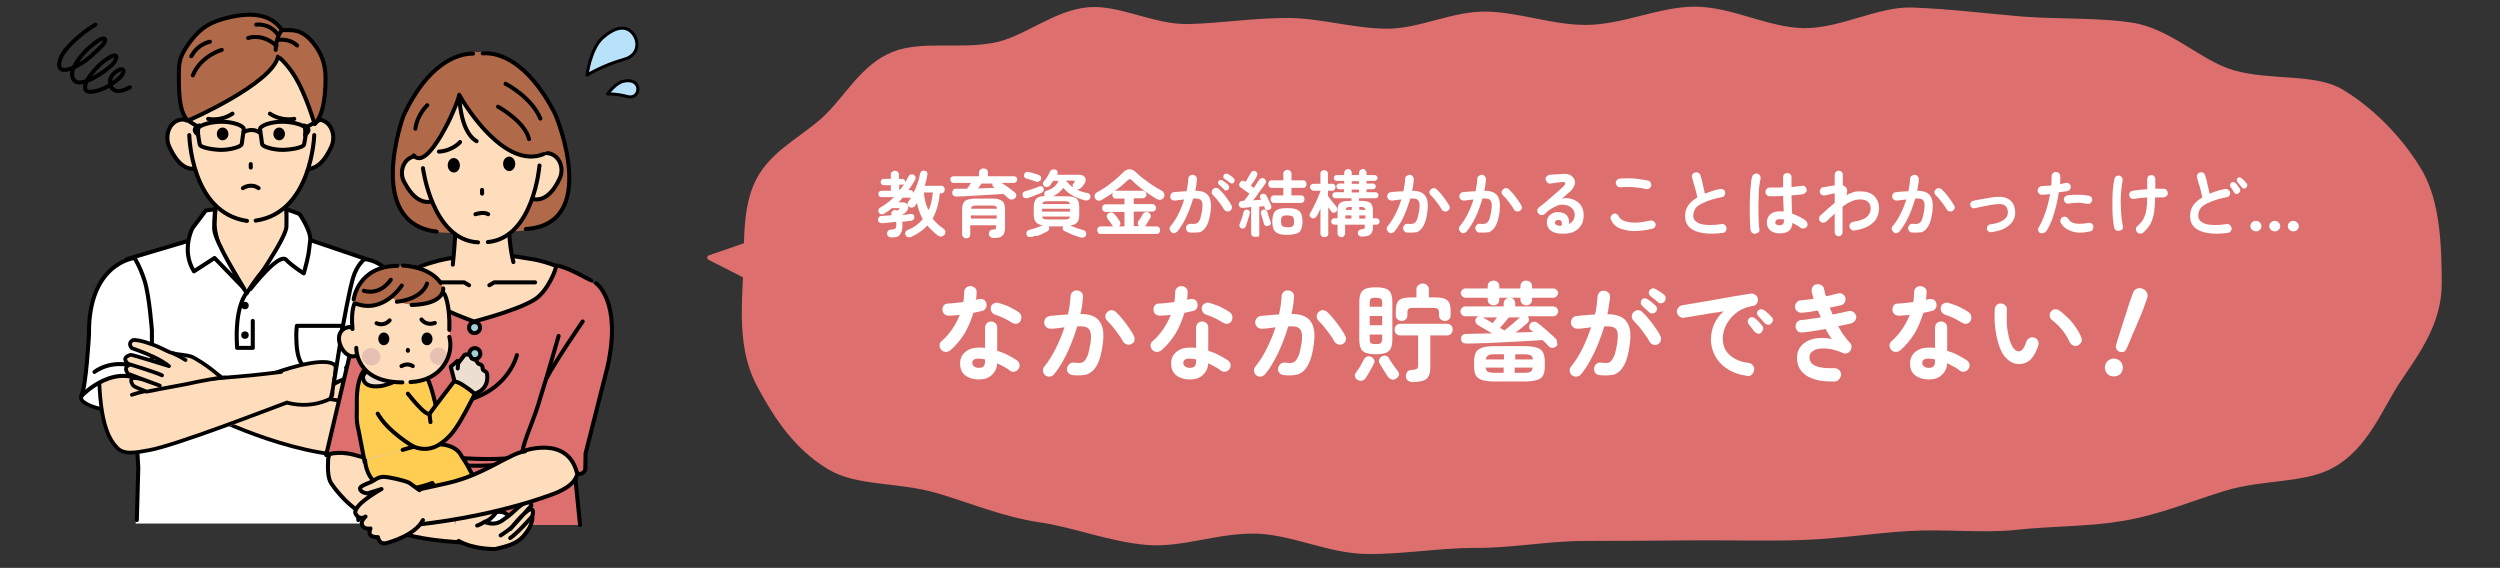 <?xml version="1.0" encoding="utf-8"?>
<!-- Generator: Adobe Illustrator 26.1.0, SVG Export Plug-In . SVG Version: 6.00 Build 0)  -->
<svg version="1.1" id="レイヤー_1" xmlns="http://www.w3.org/2000/svg" xmlns:xlink="http://www.w3.org/1999/xlink" x="0px"
	 y="0px" width="862.4px" height="195.9px" viewBox="0 0 862.4 195.9" style="enable-background:new 0 0 862.4 195.9;"
	 xml:space="preserve">
<rect x="0" y="0" width="862.4" height="195.9" fill="#333333" stroke="none"/>
<style type="text/css">
	.st0{fill:#DE6F6F;}
	.st1{fill:#FFFFFF;}
	.st2{fill:none;stroke:#000000;stroke-width:1.397;stroke-linecap:round;stroke-linejoin:round;stroke-miterlimit:10;}
	.st3{fill:#FFFFFF;stroke:#000000;stroke-width:1.397;stroke-linecap:round;stroke-linejoin:round;stroke-miterlimit:10;}
	.st4{fill:#FEDDBC;stroke:#000000;stroke-width:1.397;stroke-linecap:round;stroke-linejoin:round;stroke-miterlimit:10;}
	.st5{fill:#FFFFFF;stroke:#000000;stroke-width:1.301;stroke-linecap:round;stroke-linejoin:round;stroke-miterlimit:10;}
	.st6{fill:#FEDDBC;stroke:#000000;stroke-width:1.301;stroke-linecap:round;stroke-linejoin:round;stroke-miterlimit:10;}
	.st7{fill:none;stroke:#000000;stroke-width:1.301;stroke-linecap:round;stroke-linejoin:round;stroke-miterlimit:10;}
	.st8{fill:#FEDDBC;}
	.st9{fill:#B16A49;stroke:#000000;stroke-width:1.397;stroke-linecap:round;stroke-linejoin:round;stroke-miterlimit:10;}
	.st10{fill:#A3D0D7;stroke:#000000;stroke-width:1.397;stroke-linecap:round;stroke-linejoin:round;stroke-miterlimit:10;}
	.st11{fill:#DE6F6F;stroke:#000000;stroke-width:1.397;stroke-linecap:round;stroke-linejoin:round;stroke-miterlimit:10;}
	.st12{fill:#FFCD52;stroke:#000000;stroke-width:1.397;stroke-linecap:round;stroke-linejoin:round;stroke-miterlimit:10;}
	.st13{fill:#AAC8E5;}
	.st14{fill:#ECDED1;stroke:#000000;stroke-width:1.397;stroke-linecap:round;stroke-linejoin:round;stroke-miterlimit:10;}
	.st15{fill:#FFCD52;}
	.st16{fill:#E7C0B4;}
	.st17{fill:#B16A49;}
	.st18{fill:#B8E2F9;stroke:#000000;stroke-width:1.048;stroke-linecap:round;stroke-linejoin:round;stroke-miterlimit:10;}
</style>
<g>
	<path class="st0" d="M842.3,97.8c0,13.6-7.4,23.7-14.1,33.6c-6.4,9.6-11.2,23.1-23.1,29.8c-9.8,5.6-24.2,4.1-37.2,8
		c-11.1,3.3-22.5,8.3-35.6,10.5c-11.6,2-24.1,1.7-37,3.1c-11.9,1.2-24.3-0.4-37.1,0.4c-12,0.7-24.2,2.7-37,3.1
		c-12.1,0.4-24.5,0-37.1,0.1c-12.2,0.1-24.6,0.2-37.2,0.2c-12.8,0-25.4,2.5-37.8,2.4c-12.8,0-25.5,2.3-37.8,2.1
		c-12.9-0.2-25.3-6.5-37.5-7c-13-0.5-25.9,4.9-38,3.9c-13.2-1.1-25.3-6.1-37.1-7.8c-13.3-2-24.7-7-35.9-10.2
		c-13.3-3.8-27.3-2.2-37.1-8.1c-11.7-7-18.6-17.7-24.4-28.4c-5.5-10.2-5.9-21.5-5.1-35.7c0.7-12.8-0.3-24,3.6-33.6
		c4.5-11.2,15.1-15.9,23.5-23.3c8.1-7.2,13.5-18.7,24.9-23.1c9.9-3.8,22.3-0.8,34.4-3c10.6-1.9,20.8-11.3,32.9-12.3
		c10.8-0.9,22.6,6.1,34.6,5.8c11-0.3,22.3-2.1,34.1-2.1c11.1,0,22.4,3.6,34.2,3.7c11.1,0.1,22.6-6.1,34.3-5.9
		C524,4.2,535.4,8.6,547,8.6c12.7,0,25.3-6.3,37.6-6.3c12.8,0,25.3,7.2,37.5,7.4c12.9,0.2,25.7-7.6,37.8-7.1
		c13,0.5,25.6,2.1,37.6,3.1c13.2,1,26.2,0.3,37.9,2.1c13.3,2,23.8,13.1,35,16.4c13.2,3.8,28.4,0.9,38.1,6.9
		c11.4,7,21.4,17.8,27.4,28.4C841.5,69.7,842.3,83.7,842.3,97.8z"/>
</g>
<g>
	<path class="st1" d="M307.5,81.9c-0.4,0-0.7-0.1-1-0.3s-0.5-0.5-0.5-1c0-0.4,0.1-0.7,0.4-1c0.2-0.3,0.6-0.4,1.1-0.4
		c0.7,0,1.2-0.2,1.4-0.4c0.2-0.3,0.3-0.7,0.3-1.4c0-0.3,0-0.6-0.1-0.9c-0.9,0.1-1.8,0.2-2.6,0.3c-0.8,0.1-1.6,0.1-2.2,0.2
		c-0.4,0-0.7-0.1-1-0.3c-0.3-0.2-0.4-0.5-0.4-0.9c0-0.3,0.1-0.6,0.3-0.9c0.2-0.3,0.5-0.4,0.9-0.4c0.4,0,1-0.1,1.6-0.1
		c0.6,0,1.3-0.1,1.9-0.2c-0.2-0.3-0.2-0.5-0.1-0.8c0.1-0.3,0.2-0.5,0.5-0.7c0.5-0.4,1-0.4,1.5,0c0.1-0.1,0.3-0.2,0.4-0.3
		c0.1-0.1,0.2-0.1,0.2-0.2c0.2-0.1,0.3-0.2,0.2-0.3c0-0.1-0.2-0.1-0.4-0.1h-2.2c-0.4,0.3-0.9,0.7-1.3,1c-0.5,0.3-0.9,0.6-1.4,0.9
		c-0.3,0.2-0.6,0.3-1,0.2c-0.3,0-0.6-0.2-0.8-0.5c-0.2-0.3-0.2-0.6-0.2-0.9s0.2-0.6,0.5-0.8c0.9-0.5,1.8-1.1,2.6-1.7s1.6-1.3,2.3-2
		h-4.3c-0.4,0-0.6-0.1-0.8-0.3s-0.3-0.5-0.3-0.8s0.1-0.6,0.3-0.8s0.5-0.3,0.8-0.3h3.2v-1.9h-2.4c-0.3,0-0.6-0.1-0.8-0.3
		s-0.3-0.5-0.3-0.8s0.1-0.6,0.3-0.8c0.2-0.2,0.5-0.3,0.8-0.3h2.4v-1.4c0-0.4,0.1-0.8,0.4-1s0.6-0.4,1-0.4s0.7,0.1,1,0.4
		c0.3,0.2,0.4,0.6,0.4,1v1.4h1.1c0.3,0,0.6,0.1,0.8,0.3c0.2,0.2,0.3,0.5,0.3,0.8v0.1c0.3-0.6,0.7-1.2,1-1.9c0.2-0.4,0.5-0.7,0.8-0.8
		c0.4-0.1,0.7-0.1,1.1,0.1c0.3,0.2,0.5,0.4,0.6,0.7c0.1,0.3,0,0.7-0.1,1c-0.3,0.6-0.7,1.2-1.1,1.8c-0.4,0.6-0.8,1.2-1.2,1.8h0.6
		c0.3,0,0.6,0.1,0.8,0.3c0.2,0.2,0.3,0.5,0.3,0.7c0.5-1,1-2.2,1.4-3.3c0.4-1.2,0.7-2.3,0.9-3.4c0.1-0.4,0.3-0.8,0.6-0.9
		s0.6-0.2,1-0.1c0.4,0.1,0.7,0.2,0.8,0.5s0.2,0.6,0.1,1c-0.1,0.6-0.3,1.3-0.4,1.9c-0.2,0.6-0.3,1.2-0.5,1.8h5.7
		c0.4,0,0.7,0.1,0.9,0.4c0.2,0.2,0.3,0.5,0.3,0.9s-0.1,0.6-0.3,0.9c-0.2,0.2-0.5,0.4-0.9,0.4h-0.5c-0.3,3.5-1.2,6.4-2.5,8.7
		c1,1.3,2.3,2.5,3.8,3.5c0.3,0.2,0.6,0.6,0.6,1s0,0.8-0.3,1.1c-0.3,0.3-0.6,0.5-1,0.6s-0.8-0.1-1.2-0.3c-0.7-0.5-1.4-1.1-2-1.7
		s-1.2-1.2-1.7-1.8c-1.4,1.6-3.2,2.8-5.5,3.9c-0.4,0.2-0.8,0.2-1.2,0.1c-0.4-0.1-0.7-0.3-0.8-0.7c-0.2-0.4-0.2-0.7,0-1.1
		c0.1-0.3,0.4-0.6,0.8-0.7c1.1-0.4,2.1-1,2.9-1.6s1.6-1.3,2.2-2.1c-0.9-1.7-1.6-3.6-2-5.6c-0.1,0.2-0.2,0.3-0.3,0.5
		c-0.1,0.2-0.2,0.3-0.3,0.5c-0.2,0.3-0.5,0.5-0.9,0.6c-0.4,0.1-0.7,0-1.1-0.2c-0.3-0.2-0.5-0.5-0.6-0.8c-0.1-0.4,0-0.7,0.2-1
		c0.3-0.4,0.7-0.9,1-1.5c-0.2,0.1-0.3,0.1-0.5,0.1h-2.4c-0.2,0.3-0.5,0.5-0.7,0.8c-0.2,0.3-0.5,0.5-0.7,0.8h1.3
		c0.7,0,1.2,0.2,1.6,0.6c0.3,0.4,0.5,0.9,0.4,1.4c-0.1,0.5-0.4,1-0.9,1.5c-0.1,0.1-0.3,0.3-0.6,0.4c-0.2,0.2-0.5,0.4-0.7,0.5
		c0.6-0.1,1.2-0.1,1.7-0.2c0.5-0.1,1-0.1,1.4-0.2c0.3,0,0.6,0,0.8,0.2c0.2,0.2,0.4,0.4,0.4,0.7c0,0.3,0,0.6-0.2,0.9
		c-0.2,0.3-0.4,0.4-0.7,0.5c-0.4,0.1-0.9,0.1-1.5,0.2c-0.6,0.1-1.1,0.2-1.8,0.2c0,0.2,0.1,0.4,0.1,0.7c0,0.2,0,0.5,0,0.8
		c0,1.4-0.4,2.5-1.1,3.2C310.1,81.6,309,81.9,307.5,81.9z M310.1,65.5h0.3c0.3-0.3,0.5-0.7,0.8-1s0.5-0.7,0.7-1
		c-0.2,0.1-0.4,0.2-0.6,0.2h-1.1V65.5z M320.3,72.5c0.4-0.9,0.8-1.9,1-2.9s0.4-2.1,0.5-3.2h-3.1C318.9,68.7,319.4,70.8,320.3,72.5z"
		/>
	<path class="st1" d="M348.1,68.6c-0.3-0.2-0.6-0.5-0.9-0.8c-0.3-0.3-0.7-0.6-1.1-0.9c-0.9,0.1-1.9,0.1-3,0.2
		c-1.1,0.1-2.2,0.1-3.4,0.2c-1.2,0.1-2.4,0.1-3.6,0.2s-2.3,0.1-3.4,0.2c-1.1,0-2,0.1-2.8,0.1c-0.4,0-0.7-0.1-1-0.3
		c-0.3-0.2-0.4-0.6-0.4-1s0.1-0.7,0.3-1s0.6-0.4,1-0.4c0.6,0,1.2,0,1.8,0s1.3,0,2,0c0.2-0.3,0.4-0.6,0.7-1c0.2-0.4,0.5-0.7,0.7-1h-6
		c-0.4,0-0.7-0.1-0.9-0.4s-0.3-0.5-0.3-0.8c0-0.3,0.1-0.6,0.3-0.8c0.2-0.2,0.5-0.3,0.9-0.3h8.7v-1.2c0-0.5,0.2-0.9,0.5-1.1
		c0.3-0.3,0.7-0.4,1.1-0.4c0.4,0,0.8,0.1,1.1,0.4c0.3,0.3,0.4,0.6,0.4,1.1v1.2h8.9c0.4,0,0.7,0.1,0.9,0.3c0.2,0.2,0.3,0.5,0.3,0.8
		c0,0.3-0.1,0.6-0.3,0.8c-0.2,0.2-0.5,0.4-0.9,0.4h-4.2c0.5,0.3,1.1,0.7,1.7,1.1c0.6,0.4,1.1,0.8,1.6,1.2c0.5,0.4,0.9,0.7,1.3,1
		c0.3,0.3,0.5,0.6,0.5,0.9s-0.1,0.7-0.4,1c-0.3,0.3-0.6,0.5-1,0.5S348.4,68.9,348.1,68.6z M333.4,82.2c-0.4,0-0.8-0.1-1.1-0.4
		c-0.3-0.3-0.4-0.6-0.4-1.1v-8.1c0-1.1,0.1-1.9,0.4-2.5c0.3-0.6,0.8-1,1.4-1.2c0.7-0.2,1.6-0.4,2.8-0.4h5.6c1.2,0,2.1,0.1,2.8,0.4
		s1.2,0.7,1.4,1.2c0.3,0.6,0.4,1.4,0.4,2.5v5.7c0,1-0.1,1.7-0.4,2.3c-0.2,0.5-0.7,0.9-1.2,1.2c-0.6,0.2-1.3,0.3-2.3,0.3
		c-0.5,0-0.9-0.1-1.2-0.4c-0.3-0.3-0.5-0.6-0.5-1c0-0.4,0.1-0.7,0.3-1c0.2-0.3,0.5-0.5,0.9-0.5c0.6,0,0.9-0.1,1.1-0.2
		s0.2-0.4,0.2-0.8v-0.5h-8.9v3.1c0,0.4-0.1,0.8-0.4,1.1C334.2,82,333.9,82.2,333.4,82.2z M334.9,75.4h8.9v-1.1h-8.9V75.4z M335,72
		h8.9c0-0.5-0.2-0.8-0.5-0.9c-0.3-0.2-0.7-0.2-1.4-0.2h-5.2c-0.7,0-1.1,0.1-1.4,0.2C335.2,71.3,335,71.6,335,72z M337.4,65
		c1,0,2-0.1,3-0.1s1.9-0.1,2.8-0.1c-0.1,0-0.1-0.1-0.2-0.1c0,0-0.1-0.1-0.1-0.1c-0.3-0.2-0.4-0.4-0.5-0.6c-0.1-0.2-0.1-0.5,0-0.7
		h-3.8c-0.2,0.2-0.4,0.5-0.6,0.9C337.9,64.3,337.6,64.6,337.4,65z"/>
	<path class="st1" d="M354.6,68.3c-0.4,0.1-0.7,0.1-1.1,0s-0.6-0.4-0.7-0.7c-0.1-0.3-0.1-0.7,0-1c0.1-0.3,0.4-0.5,0.8-0.6
		c0.4-0.1,1-0.3,1.6-0.5s1.2-0.4,1.8-0.6s1.1-0.4,1.5-0.6c0.3-0.1,0.6-0.1,0.9,0c0.3,0.1,0.5,0.3,0.6,0.6s0.1,0.6,0,0.9
		c-0.1,0.3-0.4,0.5-0.7,0.7c-0.4,0.2-0.9,0.4-1.5,0.6c-0.6,0.2-1.1,0.5-1.7,0.7S355,68.1,354.6,68.3z M357.5,62.7
		c-0.3-0.1-0.6-0.2-1.1-0.4c-0.4-0.1-0.9-0.3-1.3-0.4c-0.4-0.1-0.8-0.3-1.1-0.3c-0.3-0.1-0.5-0.3-0.7-0.6s-0.1-0.6,0-0.9
		c0.1-0.3,0.3-0.6,0.6-0.7c0.3-0.1,0.6-0.2,0.9-0.1c0.3,0.1,0.7,0.2,1.1,0.3s0.9,0.3,1.4,0.4s0.8,0.3,1.1,0.4
		c0.3,0.1,0.6,0.3,0.7,0.6s0.1,0.6,0,0.9c-0.1,0.3-0.3,0.5-0.7,0.6C358.1,62.8,357.8,62.8,357.5,62.7z M356,81.7
		c-0.4,0.1-0.8,0.1-1.2,0c-0.3-0.1-0.6-0.4-0.7-0.8c-0.1-0.3-0.1-0.7,0.1-1c0.2-0.3,0.4-0.5,0.9-0.6c0.7-0.2,1.4-0.4,2.3-0.7
		c0.9-0.3,1.6-0.6,2.3-0.9c-1.1-0.1-1.9-0.5-2.4-1.1c-0.4-0.6-0.7-1.5-0.7-2.7v-2.4c0-1.3,0.3-2.3,0.8-2.9c0.5-0.6,1.5-0.9,2.9-1
		c0,0,0-0.1,0-0.1s0-0.1,0-0.1c-0.1-0.3-0.1-0.7,0-1s0.4-0.5,0.7-0.6c2.1-0.6,3.5-1.8,4.1-3.4h-1.8c-0.4,0.6-0.8,1.1-1.1,1.6
		c-0.2,0.3-0.6,0.4-0.9,0.5c-0.4,0.1-0.7,0-1-0.2c-0.3-0.2-0.4-0.4-0.5-0.7c-0.1-0.3,0-0.6,0.2-0.9c0.2-0.3,0.5-0.6,0.8-1
		c0.3-0.4,0.5-0.8,0.8-1.3c0.2-0.4,0.4-0.8,0.6-1.2c0.1-0.3,0.4-0.6,0.8-0.7c0.4-0.1,0.7-0.1,1.1,0c0.3,0.1,0.6,0.4,0.7,0.7
		c0.1,0.3,0.1,0.7-0.1,1l0,0.1h7.7c0.6,0,1.2,0.2,1.5,0.5c0.4,0.3,0.6,0.7,0.6,1.2s-0.1,1-0.5,1.5c-0.2,0.2-0.3,0.4-0.4,0.6
		c-0.1,0.2-0.3,0.4-0.5,0.5c-0.5,0.6-1,0.8-1.7,0.7c0.5,0.3,1.1,0.6,1.8,0.8c0.6,0.2,1.3,0.4,2,0.5c0.4,0.1,0.7,0.3,0.8,0.6
		c0.2,0.3,0.2,0.6,0.1,1s-0.3,0.6-0.7,0.8c-0.4,0.2-0.8,0.2-1.2,0.1c-1.5-0.4-2.8-0.9-4.1-1.6c-1.3-0.7-2.4-1.6-3.3-2.7
		c-0.4,0.6-0.9,1.1-1.5,1.6s-1.2,0.9-2,1.3h4.2c1.2,0,2.2,0.1,2.9,0.3c0.7,0.2,1.2,0.6,1.5,1.2c0.3,0.6,0.4,1.4,0.4,2.4v2.4
		c0,1.2-0.2,2.1-0.7,2.7c-0.4,0.6-1.2,0.9-2.4,1.1c0.7,0.3,1.4,0.6,2.3,0.9c0.9,0.3,1.6,0.5,2.2,0.7c0.4,0.1,0.7,0.3,0.9,0.7
		c0.1,0.3,0.2,0.7,0,1c-0.1,0.4-0.3,0.6-0.7,0.8c-0.3,0.1-0.7,0.1-1.2,0c-0.5-0.2-1.2-0.4-1.8-0.6c-0.7-0.2-1.3-0.5-2-0.8
		c-0.6-0.3-1.2-0.6-1.7-0.8c-0.3-0.2-0.6-0.4-0.6-0.7s0-0.6,0.1-0.9c0,0,0,0,0,0c0,0,0,0,0,0h-4.9c0,0,0,0.1,0,0.1
		c0.1,0.3,0.2,0.6,0.1,0.9c-0.1,0.3-0.3,0.5-0.6,0.7c-0.4,0.2-1,0.5-1.6,0.8s-1.3,0.6-1.9,0.8C357.2,81.3,356.5,81.5,356,81.7z
		 M359.5,73h9.6v-1h-9.6V73z M361.4,75.7h5.9c0.6,0,1.1-0.1,1.3-0.2c0.3-0.1,0.4-0.4,0.5-0.8h-9.6c0.1,0.4,0.2,0.7,0.5,0.8
		S360.8,75.7,361.4,75.7z M359.6,70.4h9.5c-0.1-0.4-0.2-0.6-0.5-0.8c-0.3-0.1-0.7-0.2-1.3-0.2h-5.9c-0.6,0-1.1,0.1-1.3,0.2
		C359.8,69.7,359.6,70,359.6,70.4z M370.2,64.7c-0.1-0.2-0.2-0.4-0.2-0.7c0-0.3,0.1-0.5,0.2-0.6c0.1-0.1,0.2-0.2,0.2-0.2
		c0.1-0.1,0.1-0.2,0.2-0.3c0.1-0.2,0.2-0.3,0.1-0.4c-0.1-0.1-0.2-0.2-0.4-0.2h-2.5l0,0.1c0.4,0.5,0.8,0.9,1.2,1.3
		C369.3,64,369.8,64.4,370.2,64.7z"/>
	<path class="st1" d="M379.7,80.7c-0.4,0-0.7-0.1-0.9-0.4s-0.3-0.5-0.3-0.9c0-0.4,0.1-0.7,0.3-0.9s0.5-0.4,0.9-0.4h4.3
		c0,0-0.1-0.1-0.1-0.1c0,0-0.1-0.1-0.1-0.1c-0.1-0.2-0.3-0.5-0.5-0.8c-0.2-0.3-0.5-0.6-0.7-0.9c-0.2-0.3-0.4-0.5-0.5-0.7
		c-0.2-0.3-0.3-0.6-0.3-1c0-0.4,0.2-0.7,0.5-0.9c0.3-0.2,0.7-0.4,1.1-0.3c0.4,0,0.7,0.2,1,0.5c0.1,0.2,0.3,0.4,0.6,0.7
		c0.2,0.3,0.5,0.6,0.7,1s0.4,0.6,0.5,0.7c0.2,0.3,0.3,0.7,0.3,1c-0.1,0.4-0.2,0.7-0.5,0.9h1.9v-5h-6.4c-0.4,0-0.7-0.1-1-0.4
		c-0.2-0.3-0.3-0.6-0.3-0.9s0.1-0.7,0.3-0.9c0.2-0.3,0.6-0.4,1-0.4h6.4v-2h-3c-0.4,0-0.7-0.1-0.9-0.4s-0.3-0.6-0.3-0.9
		c0-0.3,0.1-0.6,0.3-0.8c-0.7,0.5-1.4,1-2.1,1.4s-1.3,0.9-1.9,1.2c-0.4,0.2-0.8,0.3-1.2,0.2c-0.4-0.1-0.8-0.3-1-0.7
		c-0.2-0.4-0.3-0.8-0.2-1.2c0.1-0.4,0.4-0.7,0.7-0.9c0.8-0.4,1.6-0.9,2.4-1.4s1.7-1.1,2.5-1.8c0.8-0.6,1.6-1.3,2.3-1.9
		s1.3-1.2,1.9-1.8c0.7-0.7,1.4-1.1,2.2-1.1c0.8,0,1.5,0.3,2.1,0.9c0.5,0.5,1.2,1.1,1.9,1.7c0.8,0.6,1.6,1.2,2.4,1.8
		c0.8,0.6,1.7,1.2,2.5,1.7c0.8,0.5,1.6,0.9,2.3,1.3c0.4,0.2,0.6,0.5,0.8,1c0.1,0.5,0.1,0.9-0.1,1.3c-0.3,0.4-0.6,0.7-1.1,0.8
		c-0.4,0.1-0.9,0-1.3-0.2c-0.6-0.4-1.3-0.8-2.1-1.3s-1.6-1.1-2.4-1.7c-0.8-0.6-1.6-1.2-2.3-1.8c-0.7-0.6-1.3-1.2-1.8-1.7
		c-0.5-0.5-1-0.6-1.5,0c-0.5,0.5-1.2,1.1-2,1.8c-0.8,0.6-1.6,1.3-2.5,1.9c0.1-0.1,0.3-0.1,0.5-0.1h9.1c0.4,0,0.7,0.1,1,0.4
		c0.2,0.3,0.4,0.6,0.4,0.9s-0.1,0.7-0.4,0.9c-0.2,0.2-0.6,0.4-1,0.4h-3v2h6.3c0.4,0,0.7,0.1,1,0.4c0.2,0.3,0.4,0.6,0.4,0.9
		s-0.1,0.7-0.4,0.9c-0.2,0.3-0.6,0.4-1,0.4h-6.3v5h1.8c-0.2-0.2-0.4-0.5-0.4-0.8s0-0.6,0.2-0.9c0.1-0.2,0.3-0.4,0.5-0.7
		c0.2-0.3,0.4-0.7,0.6-1c0.2-0.3,0.3-0.6,0.4-0.7c0.2-0.3,0.5-0.6,0.9-0.7c0.4-0.1,0.7-0.1,1.1,0.1c0.3,0.2,0.6,0.5,0.7,0.8
		s0.1,0.7-0.1,1.1c-0.1,0.2-0.3,0.5-0.5,0.8c-0.2,0.3-0.4,0.7-0.6,1c-0.2,0.3-0.4,0.6-0.5,0.8c0,0.1-0.1,0.1-0.1,0.2
		c0,0-0.1,0.1-0.1,0.1h4c0.4,0,0.7,0.1,0.9,0.4s0.3,0.6,0.3,0.9c0,0.3-0.1,0.6-0.3,0.9s-0.5,0.4-0.9,0.4H379.7z"/>
	<path class="st1" d="M410.4,80.2c-0.4,0-0.7-0.2-1-0.6c-0.2-0.3-0.3-0.7-0.3-1.1s0.2-0.7,0.6-1c0.3-0.2,0.7-0.3,1.1-0.3
		c0.5,0.1,1,0.1,1.4,0c0.4,0,0.8-0.2,1.1-0.5c0.3-0.3,0.6-0.8,0.8-1.5c0.2-0.7,0.4-1.6,0.6-2.8c0.1-1,0.2-1.9,0-2.5
		c-0.1-0.6-0.4-1-0.9-1.2c-0.5-0.2-1.2-0.3-2.2-0.2c-0.4,1.4-0.9,2.7-1.4,4.1c-0.6,1.4-1.2,2.7-1.8,3.9c-0.7,1.2-1.4,2.3-2.2,3.3
		c-0.3,0.3-0.6,0.5-1,0.6c-0.4,0.1-0.8,0-1.1-0.3c-0.3-0.3-0.5-0.6-0.6-1c-0.1-0.4,0-0.8,0.3-1.1c1-1.2,1.9-2.6,2.7-4.2s1.5-3.3,2-5
		c-0.5,0.1-1,0.1-1.6,0.2s-1.1,0.1-1.6,0.2c-0.4,0-0.8-0.1-1.1-0.3s-0.5-0.6-0.5-1c0-0.4,0.1-0.8,0.3-1.1c0.2-0.3,0.6-0.5,1-0.5
		c0.7-0.1,1.4-0.2,2.2-0.2c0.7-0.1,1.4-0.1,2.1-0.1c0.2-0.7,0.3-1.5,0.4-2.2c0.1-0.7,0.2-1.4,0.2-2.1c0-0.4,0.2-0.8,0.5-1
		c0.3-0.3,0.7-0.4,1.1-0.4c0.4,0,0.8,0.2,1,0.5c0.3,0.3,0.4,0.7,0.4,1.1c-0.1,0.6-0.1,1.3-0.2,1.9c-0.1,0.7-0.2,1.3-0.4,2
		c2.3,0,3.8,0.6,4.6,1.8c0.8,1.2,1,3,0.7,5.4c-0.3,2.1-0.7,3.7-1.3,4.8c-0.6,1.1-1.4,1.9-2.3,2.3C412.9,80.2,411.7,80.3,410.4,80.2z
		 M424.2,72.8c-0.4,0.2-0.7,0.2-1.1,0.1s-0.7-0.4-0.9-0.7c-0.3-0.5-0.6-1.1-1.1-1.7c-0.4-0.6-0.9-1.2-1.3-1.7
		c-0.5-0.6-0.9-1-1.3-1.4c-0.3-0.3-0.5-0.6-0.5-1c0-0.4,0.1-0.8,0.4-1.1c0.3-0.3,0.6-0.5,1-0.5c0.4,0,0.8,0.1,1.1,0.4
		c0.5,0.5,1.1,1.1,1.6,1.7c0.5,0.6,1,1.3,1.5,2c0.5,0.7,0.9,1.3,1.2,1.9c0.2,0.4,0.2,0.7,0.1,1.1C424.8,72.3,424.6,72.6,424.2,72.8z
		 M422.2,65.3c-0.2-0.2-0.5-0.5-0.8-0.8c-0.3-0.3-0.6-0.6-0.9-0.8c-0.2-0.1-0.3-0.4-0.3-0.6c0-0.3,0.1-0.5,0.2-0.7s0.4-0.3,0.7-0.3
		c0.3,0,0.5,0,0.7,0.2c0.3,0.2,0.6,0.4,1,0.7c0.4,0.3,0.7,0.6,0.9,0.8c0.2,0.2,0.3,0.5,0.3,0.8c0,0.3-0.1,0.6-0.3,0.8
		c-0.2,0.2-0.5,0.3-0.8,0.3C422.6,65.7,422.4,65.6,422.2,65.3z M424.2,63c-0.2-0.2-0.5-0.4-0.9-0.7c-0.4-0.3-0.7-0.5-1-0.7
		c-0.2-0.1-0.3-0.4-0.3-0.6c0-0.3,0-0.5,0.2-0.7c0.1-0.2,0.4-0.3,0.6-0.4c0.3,0,0.5,0,0.7,0.1c0.3,0.1,0.6,0.4,1,0.6
		c0.4,0.3,0.7,0.5,1,0.8c0.2,0.2,0.4,0.4,0.4,0.7s-0.1,0.6-0.2,0.8c-0.2,0.2-0.4,0.4-0.7,0.4C424.7,63.3,424.5,63.2,424.2,63z"/>
	<path class="st1" d="M432.9,81.7c-0.4,0-0.7-0.1-0.9-0.3c-0.3-0.2-0.4-0.5-0.4-0.9v-9.1c-0.5,0.1-1,0.1-1.5,0.2
		c-0.5,0.1-0.9,0.1-1.3,0.1c-0.4,0-0.7,0-1-0.2c-0.3-0.2-0.4-0.5-0.5-0.9c0-0.4,0.1-0.7,0.3-0.9c0.2-0.2,0.5-0.4,0.9-0.4
		c0.1,0,0.2,0,0.3,0c0.1,0,0.2,0,0.3,0c0.3-0.3,0.6-0.7,0.9-1.1c0.3-0.4,0.7-0.9,1-1.4c-0.3-0.2-0.6-0.5-1-0.7
		c-0.4-0.3-0.8-0.5-1.1-0.8c-0.4-0.3-0.6-0.5-0.9-0.6c-0.3-0.2-0.5-0.5-0.5-0.8c-0.1-0.3,0-0.6,0.2-0.9c0.2-0.3,0.4-0.5,0.8-0.6
		c0.3-0.1,0.7,0,1,0.2l0.2,0.1c0.2-0.3,0.4-0.6,0.6-1c0.2-0.4,0.4-0.8,0.7-1.2c0.2-0.4,0.4-0.7,0.5-0.9c0.1-0.3,0.4-0.5,0.7-0.6
		c0.3-0.1,0.6-0.1,0.9,0.1c0.3,0.1,0.5,0.4,0.6,0.7s0,0.6-0.1,0.9c-0.2,0.3-0.4,0.7-0.6,1.1s-0.5,0.8-0.8,1.2
		c-0.3,0.4-0.5,0.8-0.7,1.1c0.2,0.1,0.4,0.3,0.5,0.4c0.2,0.1,0.3,0.2,0.5,0.3c0.4-0.5,0.7-1,1-1.5c0.3-0.5,0.6-0.9,0.8-1.2
		c0.2-0.3,0.4-0.5,0.8-0.6s0.7-0.1,1,0.1c0.3,0.2,0.5,0.5,0.6,0.8c0.1,0.3,0,0.7-0.2,0.9c-0.3,0.5-0.7,1.1-1.2,1.7
		c-0.5,0.7-1,1.3-1.5,2.1c-0.5,0.7-1,1.4-1.5,2c0.5,0,1-0.1,1.4-0.1c0.5,0,0.9-0.1,1.3-0.1l-0.3-0.6c-0.1-0.3-0.1-0.6,0-0.8
		s0.3-0.5,0.6-0.6c0.3-0.1,0.6-0.1,0.9,0s0.5,0.3,0.7,0.6c0.1,0.3,0.3,0.6,0.5,1c0.2,0.4,0.4,0.9,0.6,1.3c0.2,0.4,0.4,0.8,0.5,1.1
		c0.1,0.3,0.1,0.6,0,0.9c-0.1,0.3-0.4,0.5-0.7,0.6c-0.3,0.1-0.6,0.1-0.9,0c-0.3-0.1-0.5-0.3-0.6-0.6c0-0.1-0.1-0.2-0.1-0.3
		c0-0.1-0.1-0.2-0.1-0.4c-0.2,0-0.5,0.1-0.8,0.1c-0.3,0-0.6,0.1-0.9,0.1v9.5c0,0.4-0.1,0.7-0.4,0.9
		C433.6,81.6,433.3,81.7,432.9,81.7z M428.3,78.8c-0.3-0.1-0.5-0.3-0.7-0.6c-0.1-0.3-0.1-0.6,0-0.9c0.1-0.3,0.3-0.8,0.5-1.2
		s0.3-1,0.5-1.5c0.1-0.5,0.3-0.9,0.3-1.3c0.1-0.3,0.3-0.6,0.5-0.8c0.3-0.2,0.5-0.2,0.9-0.2c0.3,0.1,0.5,0.2,0.7,0.5
		c0.2,0.2,0.2,0.6,0.1,0.9c-0.1,0.4-0.2,0.9-0.4,1.4c-0.2,0.5-0.3,1.1-0.5,1.6s-0.3,1-0.4,1.3c-0.1,0.3-0.3,0.5-0.6,0.7
		C428.9,78.9,428.6,78.9,428.3,78.8z M437.5,77.9c-0.3,0.1-0.6,0.1-0.9,0s-0.5-0.4-0.6-0.7c-0.1-0.3-0.2-0.7-0.3-1.1
		s-0.3-0.9-0.4-1.3c-0.1-0.4-0.2-0.8-0.3-1.1c-0.1-0.3-0.1-0.7,0.1-0.9c0.2-0.3,0.4-0.4,0.7-0.5c0.3-0.1,0.6,0,0.9,0.1
		c0.3,0.2,0.4,0.4,0.5,0.7c0.1,0.3,0.2,0.7,0.3,1.1c0.1,0.4,0.3,0.8,0.4,1.2c0.1,0.4,0.3,0.7,0.4,1c0.1,0.3,0.1,0.6,0,0.9
		S437.9,77.8,437.5,77.9z M439.5,70c-0.4,0-0.7-0.1-0.9-0.4c-0.2-0.2-0.3-0.5-0.3-0.9s0.1-0.6,0.3-0.9s0.5-0.4,0.9-0.4h3.2v-2.6h-4
		c-0.4,0-0.7-0.1-0.9-0.4s-0.3-0.5-0.3-0.9s0.1-0.6,0.3-0.9s0.5-0.4,0.9-0.4h4v-2.2c0-0.4,0.1-0.8,0.4-1s0.6-0.4,1-0.4
		s0.7,0.1,1,0.4s0.4,0.6,0.4,1v2.2h4c0.4,0,0.7,0.1,0.9,0.4s0.3,0.5,0.3,0.9s-0.1,0.6-0.3,0.9s-0.5,0.4-0.9,0.4h-4v2.6h3.3
		c0.4,0,0.7,0.1,0.9,0.4s0.3,0.5,0.3,0.9s-0.1,0.6-0.3,0.9c-0.2,0.2-0.5,0.4-0.9,0.4H439.5z M444.1,81c-1.3,0-2.3-0.1-3.1-0.4
		c-0.7-0.3-1.3-0.8-1.6-1.4c-0.3-0.7-0.5-1.6-0.5-2.8c0-1.2,0.2-2.1,0.5-2.8c0.3-0.7,0.8-1.1,1.6-1.4c0.7-0.3,1.8-0.4,3.1-0.4
		c1.3,0,2.3,0.1,3.1,0.4c0.7,0.3,1.3,0.8,1.6,1.4c0.3,0.7,0.5,1.6,0.5,2.8c0,1.2-0.2,2.1-0.5,2.8c-0.3,0.7-0.8,1.2-1.6,1.4
		C446.5,80.8,445.4,81,444.1,81z M444.1,78.4c0.6,0,1.1,0,1.4-0.1c0.3-0.1,0.5-0.3,0.7-0.6s0.2-0.7,0.2-1.3c0-0.6-0.1-1-0.2-1.3
		c-0.1-0.3-0.3-0.5-0.7-0.6c-0.3-0.1-0.8-0.2-1.4-0.2c-0.9,0-1.5,0.1-1.8,0.4c-0.3,0.3-0.4,0.8-0.4,1.6c0,0.6,0.1,1,0.2,1.3
		c0.1,0.3,0.3,0.5,0.7,0.6C443.1,78.3,443.5,78.4,444.1,78.4z"/>
	<path class="st1" d="M456.8,81.8c-0.4,0-0.7-0.1-0.9-0.3c-0.2-0.2-0.4-0.5-0.4-0.9V72c-0.2,0.5-0.5,1-0.7,1.5
		c-0.2,0.5-0.5,0.9-0.7,1.2c-0.2,0.3-0.5,0.5-0.8,0.6s-0.7,0-1-0.2c-0.3-0.2-0.5-0.5-0.5-0.8c-0.1-0.3,0-0.6,0.2-0.9
		c0.3-0.4,0.6-1,0.9-1.6s0.7-1.3,1-2c0.3-0.7,0.6-1.4,0.9-2.1c0.3-0.7,0.5-1.2,0.7-1.7v-0.2h-2.3c-0.3,0-0.6-0.1-0.9-0.4
		c-0.2-0.2-0.4-0.5-0.4-0.9c0-0.3,0.1-0.6,0.4-0.8c0.2-0.2,0.5-0.3,0.9-0.3h2.3v-3.5c0-0.4,0.1-0.7,0.4-0.9c0.2-0.2,0.5-0.3,0.9-0.3
		c0.3,0,0.6,0.1,0.9,0.3c0.2,0.2,0.4,0.5,0.4,0.9v3.5h1.5c0.3,0,0.6,0.1,0.8,0.3s0.3,0.5,0.3,0.8c0,0.3-0.1,0.6-0.3,0.9
		s-0.5,0.4-0.8,0.4h-1.5v1.8c0.2,0.3,0.5,0.7,0.9,1.2c0.4,0.5,0.7,1,1.1,1.4c0.4,0.5,0.7,0.8,0.9,1.1c0.2,0.2,0.3,0.5,0.3,0.9
		c0,0.3-0.2,0.6-0.4,0.9c-0.3,0.2-0.6,0.3-0.9,0.3c-0.3,0-0.6-0.2-0.8-0.5c-0.1-0.2-0.3-0.4-0.4-0.6c-0.2-0.3-0.4-0.5-0.6-0.8v9.1
		c0,0.4-0.1,0.7-0.4,0.9S457.2,81.8,456.8,81.8z M462.8,81.8c-0.4,0-0.7-0.1-1-0.4c-0.3-0.2-0.4-0.6-0.4-1v-2.9h-1.1
		c-0.3,0-0.6-0.1-0.8-0.3c-0.2-0.2-0.3-0.5-0.3-0.8s0.1-0.6,0.3-0.8c0.2-0.2,0.5-0.3,0.8-0.3h1.1v-2.7c0-0.8,0.1-1.5,0.4-2
		c0.2-0.5,0.7-0.8,1.2-1c0.6-0.2,1.4-0.3,2.4-0.3h0.8v-0.9h-5.5c-0.3,0-0.6-0.1-0.8-0.3c-0.2-0.2-0.3-0.5-0.3-0.7
		c0-0.3,0.1-0.6,0.3-0.8c0.2-0.2,0.5-0.3,0.8-0.3h2.9v-1H462c-0.3,0-0.5-0.1-0.7-0.3c-0.2-0.2-0.3-0.4-0.3-0.7
		c0-0.3,0.1-0.5,0.3-0.7c0.2-0.2,0.4-0.3,0.7-0.3h1.7v-0.9h-2.6c-0.3,0-0.5-0.1-0.7-0.3c-0.2-0.2-0.3-0.4-0.3-0.7
		c0-0.3,0.1-0.5,0.3-0.7c0.2-0.2,0.4-0.3,0.7-0.3h2.6v-0.7c0-0.4,0.1-0.7,0.4-1c0.3-0.2,0.6-0.4,0.9-0.4c0.4,0,0.7,0.1,0.9,0.4
		c0.3,0.2,0.4,0.6,0.4,1v0.7h2.5v-0.7c0-0.4,0.1-0.7,0.4-1c0.3-0.2,0.6-0.4,0.9-0.4s0.7,0.1,0.9,0.4s0.4,0.6,0.4,1v0.7h2.8
		c0.3,0,0.5,0.1,0.7,0.3s0.3,0.4,0.3,0.7c0,0.3-0.1,0.5-0.3,0.7c-0.2,0.2-0.4,0.3-0.7,0.3h-2.8v0.9h2.2c0.3,0,0.5,0.1,0.7,0.3
		c0.2,0.2,0.3,0.4,0.3,0.7c0,0.3-0.1,0.5-0.3,0.7c-0.2,0.2-0.4,0.3-0.7,0.3h-2.2v1h3c0.3,0,0.6,0.1,0.8,0.3c0.2,0.2,0.3,0.5,0.3,0.8
		c0,0.3-0.1,0.5-0.3,0.7c-0.2,0.2-0.5,0.3-0.8,0.3h-5.6v0.9h0.8c1,0,1.8,0.1,2.4,0.3c0.6,0.2,1,0.6,1.2,1s0.4,1.1,0.4,2v2.7h1.2
		c0.3,0,0.6,0.1,0.8,0.3c0.2,0.2,0.3,0.5,0.3,0.8s-0.1,0.6-0.3,0.8c-0.2,0.2-0.5,0.3-0.8,0.3h-1.2v0.8c0,1.2-0.3,2.1-0.9,2.6
		c-0.6,0.5-1.6,0.7-3,0.7c-0.4,0-0.7-0.1-0.9-0.3c-0.2-0.2-0.4-0.5-0.4-0.9s0.1-0.7,0.3-0.9c0.2-0.2,0.5-0.3,0.9-0.4
		c0.5,0,0.8-0.1,1-0.2c0.1-0.1,0.2-0.3,0.2-0.7v-0.7h-6.8v2.9c0,0.4-0.1,0.7-0.4,1C463.5,81.7,463.2,81.8,462.8,81.8z M464.1,75.4
		h2.1v-1.1h-2.1V75.4z M464.2,72.4h2.1v-1h-0.7c-0.5,0-0.8,0.1-1,0.2C464.3,71.8,464.2,72.1,464.2,72.4z M466.3,63.4h2.5v-0.9h-2.5
		V63.4z M466.3,66.4h2.5v-1h-2.5V66.4z M468.9,72.4h2.1c0-0.4-0.2-0.6-0.4-0.8c-0.2-0.1-0.5-0.2-1-0.2h-0.7V72.4z M468.9,75.4h2.1
		v-1.1h-2.1V75.4z"/>
	<path class="st1" d="M485.3,80.2c-0.4,0-0.7-0.2-1-0.6c-0.2-0.3-0.3-0.7-0.3-1.1c0.1-0.4,0.3-0.7,0.6-1s0.7-0.3,1.1-0.3
		c0.5,0.1,1,0.1,1.4,0c0.4,0,0.8-0.2,1.1-0.5c0.3-0.3,0.6-0.8,0.8-1.5c0.2-0.7,0.4-1.6,0.6-2.8c0.1-1,0.2-1.9,0-2.5s-0.4-1-0.9-1.2
		c-0.5-0.2-1.2-0.3-2.2-0.2c-0.4,1.4-0.9,2.7-1.4,4.1c-0.5,1.4-1.2,2.7-1.8,3.9c-0.7,1.2-1.4,2.3-2.2,3.3c-0.2,0.3-0.6,0.5-1,0.6
		c-0.4,0.1-0.8,0-1.1-0.3c-0.3-0.3-0.5-0.6-0.6-1c-0.1-0.4,0-0.8,0.3-1.1c1-1.2,1.9-2.6,2.7-4.2s1.5-3.3,2-5c-0.5,0.1-1,0.1-1.6,0.2
		s-1.1,0.1-1.6,0.2c-0.4,0-0.8-0.1-1.1-0.3c-0.3-0.2-0.5-0.6-0.6-1c0-0.4,0.1-0.8,0.3-1.1c0.3-0.3,0.6-0.5,1-0.5
		c0.7-0.1,1.4-0.2,2.2-0.2c0.7-0.1,1.4-0.1,2.1-0.1c0.3-1.5,0.6-3,0.6-4.3c0-0.4,0.2-0.8,0.5-1s0.7-0.4,1.1-0.4c0.4,0,0.8,0.2,1,0.5
		c0.3,0.3,0.4,0.7,0.4,1.1c0,0.6-0.1,1.3-0.2,1.9c-0.1,0.7-0.2,1.3-0.4,2c2.3,0,3.8,0.6,4.6,1.8c0.8,1.2,1,3,0.7,5.4
		c-0.3,2.1-0.7,3.7-1.3,4.8s-1.4,1.9-2.3,2.3C487.9,80.2,486.7,80.3,485.3,80.2z M499.3,72.8c-0.4,0.2-0.7,0.2-1.1,0.1
		s-0.7-0.3-0.9-0.7c-0.3-0.5-0.6-1.1-1.1-1.7s-0.9-1.2-1.3-1.7c-0.5-0.6-0.9-1-1.3-1.4c-0.3-0.3-0.5-0.6-0.5-1c0-0.4,0.1-0.7,0.4-1
		s0.6-0.5,1-0.5s0.8,0.1,1.1,0.4c0.5,0.5,1.1,1.1,1.6,1.7c0.5,0.6,1,1.3,1.5,2c0.5,0.7,0.9,1.3,1.2,1.9c0.2,0.4,0.3,0.7,0.1,1.1
		C499.9,72.3,499.6,72.6,499.3,72.8z"/>
	<path class="st1" d="M510.2,80.2c-0.4,0-0.7-0.2-1-0.6c-0.2-0.3-0.3-0.7-0.3-1.1c0.1-0.4,0.3-0.7,0.6-1s0.7-0.3,1.1-0.3
		c0.5,0.1,1,0.1,1.4,0c0.4,0,0.8-0.2,1.1-0.5c0.3-0.3,0.6-0.8,0.8-1.5c0.2-0.7,0.4-1.6,0.6-2.8c0.1-1,0.2-1.9,0-2.5s-0.4-1-0.9-1.2
		c-0.5-0.2-1.2-0.3-2.2-0.2c-0.4,1.4-0.9,2.7-1.4,4.1c-0.5,1.4-1.2,2.7-1.8,3.9c-0.7,1.2-1.4,2.3-2.2,3.3c-0.2,0.3-0.6,0.5-1,0.6
		c-0.4,0.1-0.8,0-1.1-0.3c-0.3-0.3-0.5-0.6-0.6-1c-0.1-0.4,0-0.8,0.3-1.1c1-1.2,1.9-2.6,2.7-4.2s1.5-3.3,2-5c-0.5,0.1-1,0.1-1.6,0.2
		s-1.1,0.1-1.6,0.2c-0.4,0-0.8-0.1-1.1-0.3c-0.3-0.2-0.5-0.6-0.6-1c0-0.4,0.1-0.8,0.3-1.1c0.3-0.3,0.6-0.5,1-0.5
		c0.7-0.1,1.4-0.2,2.2-0.2c0.7-0.1,1.4-0.1,2.1-0.1c0.3-1.5,0.6-3,0.6-4.3c0-0.4,0.2-0.8,0.5-1s0.7-0.4,1.1-0.4c0.4,0,0.8,0.2,1,0.5
		c0.3,0.3,0.4,0.7,0.4,1.1c0,0.6-0.1,1.3-0.2,1.9c-0.1,0.7-0.2,1.3-0.4,2c2.3,0,3.8,0.6,4.6,1.8c0.8,1.2,1,3,0.7,5.4
		c-0.3,2.1-0.7,3.7-1.3,4.8s-1.4,1.9-2.3,2.3C512.7,80.2,511.6,80.3,510.2,80.2z M524.2,72.8c-0.4,0.2-0.7,0.2-1.1,0.1
		s-0.7-0.3-0.9-0.7c-0.3-0.5-0.6-1.1-1.1-1.7s-0.9-1.2-1.3-1.7c-0.5-0.6-0.9-1-1.3-1.4c-0.3-0.3-0.5-0.6-0.5-1c0-0.4,0.1-0.7,0.4-1
		s0.6-0.5,1-0.5s0.8,0.1,1.1,0.4c0.5,0.5,1.1,1.1,1.6,1.7c0.5,0.6,1,1.3,1.5,2c0.5,0.7,0.9,1.3,1.2,1.9c0.2,0.4,0.3,0.7,0.1,1.1
		C524.8,72.3,524.5,72.6,524.2,72.8z"/>
	<path class="st1" d="M538.5,80.6c-1.5,0-2.7-0.4-3.6-1.1c-0.9-0.7-1.3-1.7-1.3-2.9c0-0.7,0.2-1.3,0.6-1.9c0.4-0.5,0.9-0.9,1.5-1.2
		s1.4-0.4,2.2-0.3c1.3,0.1,2.3,0.6,2.8,1.4s0.7,1.7,0.5,2.7c0.6-0.3,1.1-0.7,1.4-1.2c0.4-0.5,0.6-1.2,0.6-2.1c0-0.6-0.2-1.2-0.6-1.8
		c-0.4-0.5-0.9-0.9-1.6-1.2c-0.7-0.3-1.4-0.4-2.3-0.4S537,71,536,71.5c-1,0.5-2,1.2-3.1,2.3c-0.3,0.3-0.7,0.4-1.1,0.4
		s-0.8-0.2-1.1-0.5c-0.3-0.3-0.4-0.7-0.4-1.1c0-0.4,0.2-0.7,0.5-1c1-0.8,2.1-1.6,3.1-2.5c1-0.9,2-1.7,3-2.6c0.9-0.8,1.8-1.6,2.5-2.3
		c0.4-0.4,0.6-0.8,0.5-1.1c-0.1-0.3-0.5-0.4-1.1-0.3c-0.6,0.1-1.2,0.1-1.9,0.2s-1.4,0.2-2,0.3c-0.4,0.1-0.8,0-1.1-0.3
		s-0.5-0.6-0.6-1c-0.1-0.4,0-0.8,0.3-1.1c0.2-0.3,0.6-0.5,1-0.6c0.4,0,0.8-0.1,1.4-0.1c0.6,0,1.1-0.1,1.7-0.1c0.6,0,1.1-0.1,1.5-0.1
		c1.1-0.1,2,0.1,2.6,0.4c0.7,0.4,1.1,0.9,1.4,1.5s0.3,1.3,0,2c-0.2,0.7-0.7,1.4-1.4,2.1c-0.3,0.3-0.8,0.6-1.3,1.1s-1,0.9-1.6,1.4
		c0.9-0.2,1.9-0.2,2.8,0c0.9,0.2,1.7,0.5,2.4,1s1.3,1.1,1.7,1.9s0.6,1.7,0.6,2.8c0,1.5-0.3,2.8-1,3.7c-0.7,1-1.6,1.7-2.7,2.2
		C541.3,80.5,540,80.7,538.5,80.6z M538,77.9c0,0,0.1,0,0.1,0c0,0,0.1,0,0.2,0c0.1,0,0.2,0,0.3,0c0.2-0.5,0.3-1,0.1-1.4
		s-0.4-0.6-0.9-0.6c-0.4,0-0.7,0-1,0.2c-0.3,0.2-0.4,0.4-0.4,0.8C536.4,77.4,537,77.8,538,77.9z"/>
	<path class="st1" d="M570,78.9c-2.5,0.6-4.7,0.8-6.7,0.8c-2-0.1-3.6-0.5-4.9-1.1s-2.2-1.6-2.7-2.9c-0.2-0.4-0.2-0.8,0-1.1
		c0.2-0.4,0.4-0.6,0.8-0.8c0.4-0.2,0.8-0.2,1.1,0c0.4,0.2,0.6,0.4,0.8,0.8c0.3,0.7,1,1.3,1.9,1.6c1,0.4,2.2,0.6,3.8,0.6
		c1.5,0,3.3-0.3,5.2-0.7c0.4-0.1,0.8,0,1.1,0.2s0.6,0.5,0.7,0.9c0.1,0.4,0,0.8-0.2,1.1S570.4,78.8,570,78.9z M567.8,65.2
		c-0.9-0.2-1.9-0.4-2.9-0.5s-2-0.2-3-0.2c-1,0-1.9,0-2.8,0.1c-0.4,0-0.8,0-1.1-0.3c-0.3-0.2-0.5-0.6-0.6-1s0-0.8,0.3-1.1
		c0.2-0.3,0.6-0.5,1-0.6c1-0.1,2.1-0.1,3.3-0.1c1.2,0,2.4,0.1,3.5,0.3c1.1,0.1,2.1,0.3,3,0.5c0.4,0.1,0.7,0.3,0.9,0.7
		s0.3,0.7,0.2,1.1c-0.1,0.4-0.3,0.7-0.7,0.9C568.5,65.3,568.2,65.3,567.8,65.2z"/>
	<path class="st1" d="M594.5,80.3c-2.7,0.4-5,0.4-7,0.1c-2-0.3-3.5-0.9-4.6-1.9c-1.1-1-1.6-2.3-1.6-4c0-1.5,0.4-2.7,1.1-3.7
		c0.7-1,1.8-1.9,3.1-2.7c-0.1-0.6-0.3-1.4-0.5-2.2s-0.4-1.7-0.7-2.5c-0.2-0.8-0.4-1.5-0.6-2.1c-0.1-0.4-0.1-0.8,0.1-1.1
		c0.2-0.4,0.5-0.6,0.9-0.7c0.4-0.1,0.8-0.1,1.2,0.1c0.4,0.2,0.6,0.5,0.7,0.9c0.3,1,0.6,2,0.8,3.1c0.3,1.1,0.5,2.2,0.7,3.2
		c0.8-0.3,1.6-0.6,2.5-0.9c0.9-0.3,1.8-0.5,2.8-0.7c0.4-0.1,0.8,0,1.1,0.2s0.6,0.5,0.6,0.9c0.1,0.4,0,0.8-0.2,1.1s-0.5,0.6-0.9,0.6
		c-2.1,0.4-3.8,0.9-5.1,1.4c-1.3,0.5-2.3,1-3,1.5s-1.2,1.1-1.4,1.7c-0.3,0.6-0.4,1.2-0.4,1.8c0,1.3,0.8,2.2,2.4,2.8
		c1.6,0.5,4.1,0.6,7.4,0.1c0.4-0.1,0.8,0,1.1,0.3c0.3,0.3,0.5,0.6,0.6,1c0,0.4,0,0.8-0.3,1.1C595.3,80,595,80.2,594.5,80.3z"/>
	<path class="st1" d="M605.6,80.6c-0.4,0.1-0.8,0-1.1-0.2c-0.3-0.2-0.5-0.5-0.6-0.9c-0.1-0.5-0.2-1.3-0.2-2.2s-0.1-2-0.1-3.2
		c0-1.2,0-2.4,0-3.7c0-1.3,0.1-2.5,0.1-3.7c0.1-1.2,0.2-2.3,0.3-3.3c0.1-1,0.2-1.8,0.4-2.4c0.1-0.4,0.3-0.7,0.7-0.9s0.7-0.3,1.1-0.2
		s0.7,0.3,0.9,0.7c0.2,0.3,0.3,0.7,0.2,1.1c-0.1,0.6-0.3,1.4-0.4,2.3c-0.1,0.9-0.2,1.9-0.2,3s-0.1,2.2-0.1,3.4c0,1.2,0,2.3,0,3.4
		s0.1,2.1,0.1,3c0.1,0.9,0.1,1.6,0.2,2.2c0.1,0.4,0,0.8-0.2,1.1C606.4,80.3,606,80.5,605.6,80.6z M613.9,80.5c-1.3,0-2.4-0.3-3.2-1
		s-1.2-1.6-1.2-2.8c0-1.2,0.4-2.1,1.2-2.8c0.8-0.7,1.9-1,3.3-1c0.4,0,0.9,0,1.3,0.1c0-0.8,0-1.6-0.1-2.6c0-0.9-0.1-1.9-0.1-2.8
		c-0.9,0-1.7,0.1-2.6,0.1c-0.8,0-1.5,0-2.1,0c-0.4,0-0.8-0.2-1-0.5c-0.3-0.3-0.4-0.6-0.4-1.1c0-0.4,0.2-0.7,0.5-1
		c0.3-0.3,0.6-0.4,1-0.4c0.6,0,1.3,0,2.1,0c0.8,0,1.6,0,2.5-0.1c0-0.6,0-1.2,0-1.8c0-0.6,0-1.1,0-1.6c0-0.4,0.1-0.8,0.4-1.1
		s0.6-0.4,1-0.4c0.4,0,0.8,0.1,1.1,0.4s0.4,0.6,0.4,1.1c0,0.5,0,1,0,1.6c0,0.5,0,1.1,0,1.7c0.7-0.1,1.4-0.1,2-0.2
		c0.6-0.1,1.1-0.1,1.5-0.2c0.4-0.1,0.8,0,1.1,0.2c0.3,0.2,0.5,0.6,0.6,1c0.1,0.4,0,0.8-0.3,1.1s-0.6,0.5-1,0.6
		c-0.5,0.1-1,0.1-1.7,0.2c-0.7,0.1-1.4,0.1-2.2,0.2c0,1.2,0.1,2.3,0.1,3.4c0,1.1,0.1,2,0.1,2.9c0.9,0.3,1.8,0.7,2.6,1.1
		c0.8,0.4,1.5,0.8,2.1,1.3c0.3,0.2,0.5,0.6,0.6,1c0.1,0.4,0,0.8-0.2,1.1s-0.6,0.5-1,0.6c-0.4,0.1-0.8,0-1.1-0.2
		c-0.4-0.3-0.9-0.6-1.4-0.9c-0.5-0.3-1-0.6-1.5-0.8C618.2,79.3,616.8,80.5,613.9,80.5z M613.9,77.7c1,0,1.5-0.5,1.5-1.5
		c0,0,0-0.1,0-0.2c0-0.1,0-0.2,0-0.3c-0.5-0.1-1-0.1-1.5-0.1c-0.5,0-0.9,0.1-1.1,0.3s-0.4,0.5-0.4,0.8s0.1,0.6,0.3,0.7
		C613,77.6,613.4,77.7,613.9,77.7z"/>
	<path class="st1" d="M634.3,81.5c-0.4,0-0.7-0.1-1-0.4c-0.3-0.3-0.4-0.6-0.4-1v-6.4c-0.5,0.4-0.9,0.9-1.4,1.3
		c-0.5,0.5-1,0.9-1.5,1.4c-0.3,0.3-0.7,0.4-1.1,0.4c-0.4,0-0.8-0.1-1-0.4c-0.3-0.3-0.4-0.7-0.4-1.1c0-0.4,0.2-0.8,0.5-1
		c0.8-0.7,1.6-1.5,2.4-2.2c0.8-0.7,1.7-1.4,2.5-2.1v-3.3c-0.3,0-0.6,0.1-1.1,0.2c-0.4,0.1-0.9,0.2-1.3,0.3c-0.4,0.1-0.8,0.2-1,0.2
		c-0.4,0.1-0.8,0-1.1-0.2c-0.3-0.2-0.6-0.5-0.6-0.9c-0.1-0.4,0-0.8,0.2-1.1c0.2-0.3,0.5-0.6,0.9-0.6c0.1,0,0.4-0.1,0.7-0.1
		c0.3-0.1,0.7-0.1,1.2-0.2s0.8-0.2,1.2-0.2c0.4-0.1,0.7-0.1,0.9-0.2v-3.6c0-0.4,0.1-0.7,0.4-1c0.3-0.3,0.6-0.4,1-0.4s0.7,0.1,1,0.4
		c0.3,0.3,0.4,0.6,0.4,1v3.6c0.5,0.2,0.9,0.5,1.2,0.9c0.2,0.3,0.3,0.7,0.3,1.1s-0.1,0.9-0.3,1.4c0.8-0.4,1.6-0.7,2.4-1
		s1.6-0.3,2.3-0.3c2.1,0,3.8,0.5,4.9,1.6c1.1,1.1,1.7,2.5,1.7,4.3c0,1.1-0.3,2.2-0.8,3.3c-0.5,1-1.4,1.9-2.7,2.7
		c-1.2,0.7-2.9,1.3-5,1.6c-0.4,0.1-0.8,0-1.1-0.3c-0.3-0.2-0.5-0.6-0.6-1c-0.1-0.4,0-0.8,0.3-1.1c0.2-0.3,0.6-0.5,1-0.6
		c2.2-0.3,3.8-0.9,4.7-1.7c0.9-0.8,1.3-1.7,1.3-2.9c0-1-0.3-1.7-0.9-2.3c-0.6-0.5-1.5-0.8-2.8-0.8c-1,0-2,0.2-3,0.7
		c-1,0.4-2,1-3,1.8v8.8c0,0.4-0.1,0.7-0.4,1S634.7,81.5,634.3,81.5z"/>
	<path class="st1" d="M659.5,80.2c-0.4,0-0.7-0.2-1-0.6c-0.2-0.3-0.3-0.7-0.3-1.1c0.1-0.4,0.3-0.7,0.6-1s0.7-0.3,1.1-0.3
		c0.5,0.1,1,0.1,1.4,0c0.4,0,0.8-0.2,1.1-0.5c0.3-0.3,0.6-0.8,0.8-1.5c0.2-0.7,0.4-1.6,0.6-2.8c0.1-1,0.2-1.9,0-2.5s-0.4-1-0.9-1.2
		c-0.5-0.2-1.2-0.3-2.2-0.2c-0.4,1.4-0.9,2.7-1.4,4.1c-0.5,1.4-1.2,2.7-1.8,3.9c-0.7,1.2-1.4,2.3-2.2,3.3c-0.2,0.3-0.6,0.5-1,0.6
		c-0.4,0.1-0.8,0-1.1-0.3c-0.3-0.3-0.5-0.6-0.6-1c-0.1-0.4,0-0.8,0.3-1.1c1-1.2,1.9-2.6,2.7-4.2s1.5-3.3,2-5c-0.5,0.1-1,0.1-1.6,0.2
		s-1.1,0.1-1.6,0.2c-0.4,0-0.8-0.1-1.1-0.3c-0.3-0.2-0.5-0.6-0.6-1c0-0.4,0.1-0.8,0.3-1.1c0.3-0.3,0.6-0.5,1-0.5
		c0.7-0.1,1.4-0.2,2.2-0.2c0.7-0.1,1.4-0.1,2.1-0.1c0.3-1.5,0.6-3,0.6-4.3c0-0.4,0.2-0.8,0.5-1s0.7-0.4,1.1-0.4c0.4,0,0.8,0.2,1,0.5
		c0.3,0.3,0.4,0.7,0.4,1.1c0,0.6-0.1,1.3-0.2,1.9c-0.1,0.7-0.2,1.3-0.4,2c2.3,0,3.8,0.6,4.6,1.8c0.8,1.2,1,3,0.7,5.4
		c-0.3,2.1-0.7,3.7-1.3,4.8s-1.4,1.9-2.3,2.3C662.1,80.2,660.9,80.3,659.5,80.2z M673.5,72.8c-0.4,0.2-0.7,0.2-1.1,0.1
		s-0.7-0.3-0.9-0.7c-0.3-0.5-0.6-1.1-1.1-1.7s-0.9-1.2-1.3-1.7c-0.5-0.6-0.9-1-1.3-1.4c-0.3-0.3-0.5-0.6-0.5-1c0-0.4,0.1-0.7,0.4-1
		s0.6-0.5,1-0.5s0.8,0.1,1.1,0.4c0.5,0.5,1.1,1.1,1.6,1.7c0.5,0.6,1,1.3,1.5,2c0.5,0.7,0.9,1.3,1.2,1.9c0.2,0.4,0.3,0.7,0.1,1.1
		C674.1,72.3,673.9,72.6,673.5,72.8z"/>
	<path class="st1" d="M686.9,80.1c-0.4,0-0.7,0-1-0.3c-0.3-0.2-0.5-0.5-0.5-0.9c0-0.4,0.1-0.7,0.3-1c0.2-0.3,0.5-0.5,0.9-0.5
		c1.6-0.2,2.8-0.6,3.7-1c0.9-0.5,1.6-1,1.9-1.6c0.4-0.6,0.5-1.3,0.4-2c-0.1-0.9-0.4-1.5-1-1.9c-0.5-0.4-1.3-0.6-2.3-0.5
		c-0.5,0-1.1,0.1-1.9,0.2c-0.7,0.1-1.4,0.2-2.2,0.4c-0.7,0.1-1.5,0.3-2.1,0.4c-0.7,0.2-1.3,0.3-1.8,0.4c-0.4,0.1-0.7,0.1-1-0.1
		c-0.3-0.2-0.5-0.4-0.6-0.8c-0.1-0.3-0.1-0.7,0.1-1c0.2-0.3,0.4-0.5,0.8-0.6c0.5-0.1,1.2-0.3,1.9-0.4s1.5-0.3,2.3-0.4
		c0.8-0.1,1.6-0.3,2.3-0.4s1.4-0.2,2-0.2c1.7-0.1,3,0.2,4.1,1c1.1,0.8,1.7,2,1.9,3.5c0.2,1.2,0,2.3-0.5,3.4s-1.5,2-2.8,2.8
		C690.7,79.3,689,79.8,686.9,80.1z"/>
	<path class="st1" d="M703.8,80.4c-0.4-0.2-0.6-0.5-0.7-0.9c-0.1-0.4,0-0.8,0.2-1.1c0.6-1,1.2-2.2,1.7-3.5c0.5-1.3,0.9-2.6,1.3-3.9
		c0.4-1.4,0.6-2.7,0.9-4c-0.5,0-1,0.1-1.4,0.1c-0.5,0-0.9,0.1-1.3,0.1c-0.4,0-0.8-0.1-1.1-0.4c-0.3-0.3-0.5-0.6-0.5-1
		c0-0.4,0.1-0.8,0.4-1.1c0.3-0.3,0.6-0.5,1-0.5c0.5,0,1-0.1,1.6-0.1c0.6,0,1.1-0.1,1.7-0.1c0-0.6,0.1-1.1,0.1-1.6s0-1,0-1.5
		c0-0.4,0.1-0.8,0.4-1.1c0.3-0.3,0.6-0.5,1-0.5c0.4,0,0.8,0.1,1.1,0.4c0.3,0.3,0.5,0.6,0.5,1c0,0.4,0,0.9,0,1.3c0,0.5,0,1-0.1,1.5
		c0.7-0.1,1.4-0.3,2-0.4c0.4-0.1,0.8,0,1.1,0.2c0.3,0.2,0.6,0.5,0.6,0.9c0.1,0.4,0,0.8-0.2,1.1c-0.2,0.3-0.5,0.5-0.9,0.6
		c-0.4,0.1-0.9,0.2-1.4,0.2c-0.5,0.1-1,0.2-1.6,0.2c-0.2,1.5-0.5,3.1-0.9,4.7s-0.9,3.2-1.4,4.7c-0.6,1.5-1.2,2.8-1.9,3.9
		c-0.2,0.3-0.5,0.6-0.9,0.7S704.2,80.6,703.8,80.4z M721.1,79.8c-2.5,0.6-4.6,0.6-6.4,0s-3-1.5-3.8-2.9c-0.2-0.4-0.2-0.7-0.1-1.1
		c0.1-0.4,0.3-0.7,0.7-0.9s0.7-0.2,1.1-0.1c0.4,0.1,0.7,0.4,0.9,0.7c0.5,0.9,1.3,1.4,2.5,1.6c1.2,0.2,2.6,0.1,4.4-0.2
		c0.4-0.1,0.8,0,1.1,0.2c0.3,0.2,0.6,0.5,0.6,0.9c0.1,0.4,0,0.8-0.2,1.1C721.9,79.5,721.5,79.7,721.1,79.8z M719.9,70.3
		c-0.6-0.1-1.2-0.2-1.9-0.3s-1.5-0.1-2.2,0c-0.7,0-1.4,0.1-2.1,0.2c-0.4,0.1-0.8,0-1.1-0.2c-0.3-0.2-0.5-0.5-0.6-0.9
		c-0.1-0.4,0-0.8,0.2-1.1c0.2-0.3,0.5-0.5,0.9-0.6c0.8-0.1,1.6-0.2,2.5-0.2c0.9,0,1.7,0,2.6,0c0.9,0.1,1.7,0.2,2.4,0.3
		c0.4,0.1,0.7,0.3,0.9,0.6c0.2,0.3,0.3,0.7,0.2,1.1c-0.1,0.4-0.3,0.7-0.6,0.9C720.7,70.3,720.3,70.4,719.9,70.3z"/>
	<path class="st1" d="M731,79.6c-0.4,0.1-0.8,0-1.1-0.2c-0.3-0.2-0.5-0.5-0.6-0.9c-0.2-0.8-0.3-1.7-0.4-2.8
		c-0.1-1.1-0.2-2.2-0.2-3.4c0-1.2,0-2.5,0-3.7c0-1.3,0.1-2.5,0.2-3.7c0.1-1.2,0.3-2.3,0.5-3.2c0.1-0.4,0.3-0.7,0.6-0.9
		c0.3-0.2,0.7-0.3,1.1-0.2c0.4,0.1,0.7,0.3,0.9,0.6c0.2,0.3,0.3,0.7,0.2,1.1c-0.2,1.2-0.4,2.5-0.5,3.9c-0.1,1.4-0.2,2.8-0.1,4.3
		c0,1.4,0.1,2.8,0.2,4.1c0.1,1.3,0.3,2.4,0.5,3.4c0.1,0.4,0,0.8-0.2,1.1S731.4,79.5,731,79.6z M739.4,80.2c-0.3,0.3-0.7,0.4-1.1,0.4
		c-0.4,0-0.8-0.2-1.1-0.5c-0.3-0.3-0.4-0.7-0.4-1.1c0-0.4,0.2-0.8,0.5-1c0.9-0.8,1.6-1.6,2.1-2.5c0.5-0.9,0.8-1.9,1-3.1
		c0.2-1.2,0.3-2.6,0.3-4.3c-0.8,0.1-1.6,0.1-2.4,0.2c-0.8,0.1-1.4,0.2-2.1,0.3c-0.4,0.1-0.8,0-1.1-0.2c-0.3-0.2-0.5-0.5-0.6-0.9
		c-0.1-0.4,0-0.8,0.2-1.1c0.2-0.3,0.5-0.5,1-0.6c0.6-0.1,1.4-0.2,2.3-0.3s1.8-0.2,2.7-0.2v-3.4c0-0.4,0.1-0.8,0.4-1.1
		c0.3-0.3,0.6-0.4,1-0.4c0.4,0,0.8,0.1,1,0.4c0.3,0.3,0.4,0.6,0.4,1.1v3.2c0.6,0,1.1,0,1.6,0c0.5,0,0.9,0,1.3,0c0.4,0,0.8,0.2,1,0.5
		c0.3,0.3,0.4,0.7,0.4,1.1c0,0.4-0.2,0.8-0.5,1s-0.7,0.4-1.1,0.4c-0.8,0-1.7,0-2.8,0v0.1c0,1.7-0.1,3.3-0.3,4.8
		c-0.2,1.5-0.6,2.8-1.2,4.1C741.4,78,740.5,79.2,739.4,80.2z"/>
	<path class="st1" d="M768.7,80.3c-2.7,0.4-5,0.4-7,0.1c-2-0.3-3.5-0.9-4.6-1.9s-1.6-2.3-1.6-4c0-1.5,0.4-2.7,1.1-3.7
		c0.7-1,1.8-1.9,3.1-2.7c-0.1-0.6-0.3-1.4-0.5-2.2s-0.4-1.7-0.7-2.5c-0.2-0.8-0.4-1.5-0.6-2.1c-0.1-0.4-0.1-0.8,0.1-1.1
		c0.2-0.4,0.5-0.6,0.9-0.7c0.4-0.1,0.8-0.1,1.1,0.1c0.4,0.2,0.6,0.5,0.7,0.9c0.3,1,0.6,2,0.8,3.1c0.3,1.1,0.5,2.2,0.7,3.2
		c0.8-0.3,1.6-0.6,2.5-0.9c0.9-0.3,1.8-0.5,2.8-0.7c0.4-0.1,0.8,0,1.1,0.2s0.6,0.5,0.7,0.9c0.1,0.4,0,0.8-0.2,1.1
		c-0.2,0.3-0.5,0.6-0.9,0.6c-2.1,0.4-3.8,0.9-5.1,1.4c-1.3,0.5-2.3,1-3,1.5s-1.2,1.1-1.4,1.7c-0.3,0.6-0.4,1.2-0.4,1.8
		c0,1.3,0.8,2.2,2.4,2.8c1.6,0.5,4.1,0.6,7.4,0.1c0.4-0.1,0.8,0,1.1,0.3c0.3,0.3,0.5,0.6,0.6,1c0.1,0.4,0,0.8-0.3,1.1
		C769.4,80,769.1,80.2,768.7,80.3z M772.2,66.7c-0.2,0.2-0.5,0.2-0.8,0.2s-0.5-0.2-0.7-0.5c-0.2-0.3-0.4-0.6-0.6-1
		c-0.3-0.4-0.5-0.7-0.7-1c-0.1-0.2-0.2-0.4-0.1-0.7c0-0.3,0.2-0.5,0.4-0.7c0.2-0.1,0.5-0.2,0.7-0.2c0.3,0,0.5,0.1,0.7,0.3
		c0.2,0.2,0.5,0.5,0.8,0.9c0.3,0.4,0.5,0.7,0.7,1c0.2,0.3,0.2,0.5,0.2,0.8C772.6,66.3,772.5,66.5,772.2,66.7z M774.8,64.8
		c-0.2,0.2-0.5,0.3-0.8,0.2c-0.3,0-0.6-0.2-0.7-0.4c-0.2-0.2-0.4-0.6-0.7-0.9c-0.3-0.4-0.6-0.7-0.8-0.9c-0.1-0.2-0.2-0.4-0.2-0.7
		s0.1-0.5,0.3-0.7c0.2-0.2,0.4-0.3,0.7-0.2c0.3,0,0.5,0.1,0.7,0.3c0.2,0.2,0.5,0.5,0.9,0.8c0.3,0.4,0.6,0.7,0.8,1
		c0.2,0.2,0.3,0.5,0.2,0.8C775.1,64.3,775,64.6,774.8,64.8z"/>
	<path class="st1" d="M778.2,79.8c-0.5,0-1-0.2-1.3-0.5c-0.4-0.4-0.6-0.8-0.6-1.3c0-0.5,0.2-1,0.6-1.3c0.4-0.4,0.8-0.5,1.3-0.5
		s1,0.2,1.3,0.5c0.4,0.4,0.6,0.8,0.6,1.3c0,0.5-0.2,1-0.6,1.3C779.2,79.7,778.8,79.8,778.2,79.8z"/>
	<path class="st1" d="M784.7,79.8c-0.5,0-1-0.2-1.3-0.5c-0.4-0.4-0.6-0.8-0.6-1.3c0-0.5,0.2-1,0.6-1.3c0.4-0.4,0.8-0.5,1.3-0.5
		s1,0.2,1.3,0.5c0.4,0.4,0.6,0.8,0.6,1.3c0,0.5-0.2,1-0.6,1.3C785.6,79.7,785.2,79.8,784.7,79.8z"/>
	<path class="st1" d="M791.1,79.8c-0.5,0-1-0.2-1.3-0.5c-0.4-0.4-0.6-0.8-0.6-1.3c0-0.5,0.2-1,0.6-1.3c0.4-0.4,0.8-0.5,1.3-0.5
		s1,0.2,1.3,0.5c0.4,0.4,0.6,0.8,0.6,1.3c0,0.5-0.2,1-0.6,1.3C792.1,79.7,791.6,79.8,791.1,79.8z"/>
	<path class="st1" d="M327.9,120.8c-0.5,0.4-1,0.6-1.6,0.6c-0.6,0-1.1-0.2-1.5-0.6c-0.4-0.4-0.7-1-0.7-1.6c0-0.6,0.2-1.1,0.7-1.5
		c1.4-1.2,2.6-2.6,3.7-4.2s1.9-3.2,2.6-4.9c-0.7,0.1-1.3,0.2-1.9,0.2s-1.2,0.1-1.8,0.1c-0.6,0-1.2-0.2-1.6-0.5
		c-0.4-0.4-0.7-0.9-0.7-1.6c0-0.6,0.2-1.1,0.5-1.5s0.9-0.6,1.6-0.6c0.8,0,1.6-0.1,2.5-0.2c0.9-0.1,1.7-0.2,2.6-0.3
		c0.1-0.6,0.2-1.1,0.2-1.7c0-0.6,0.1-1.1,0.1-1.7c0-0.6,0.2-1.1,0.6-1.5c0.4-0.4,0.9-0.6,1.5-0.6c0.6,0,1.1,0.2,1.6,0.6
		s0.6,0.9,0.6,1.5c0,0.8-0.1,1.7-0.2,2.6c0.2,0,0.3-0.1,0.5-0.1c0.2,0,0.3-0.1,0.5-0.1c0.6-0.1,1.2-0.1,1.7,0.2s0.8,0.8,0.9,1.4
		c0.1,0.6,0,1.2-0.3,1.6c-0.3,0.5-0.8,0.8-1.4,0.9c-0.4,0.1-0.8,0.2-1.3,0.3c-0.5,0.1-1,0.2-1.5,0.3c-0.8,2.5-1.8,5-3.1,7.2
		C331.3,117.3,329.7,119.2,327.9,120.8z M337.6,130.9c-1.8,0-3.4-0.5-4.6-1.4c-1.2-0.9-1.8-2.3-1.8-4.1c0-1.7,0.6-3,1.8-4
		c1.2-1,2.7-1.5,4.7-1.5c0.7,0,1.4,0,2.1,0.1v-6.9c0-0.6,0.2-1.2,0.6-1.6c0.4-0.4,0.9-0.6,1.5-0.6c0.6,0,1.1,0.2,1.5,0.6
		c0.4,0.4,0.6,0.9,0.6,1.6v7.9c1.3,0.4,2.6,0.9,3.7,1.5s2.2,1.2,3.1,1.8c0.5,0.4,0.8,0.8,0.9,1.4c0.1,0.6,0,1.1-0.4,1.6
		c-0.3,0.5-0.8,0.8-1.4,0.9c-0.6,0.1-1.1,0-1.6-0.4c-0.6-0.5-1.2-0.9-2-1.3s-1.5-0.8-2.3-1.2c-0.1,1.8-0.8,3.1-1.9,4.1
		S339.6,130.9,337.6,130.9z M337.6,126.9c0.8,0,1.4-0.2,1.7-0.5c0.3-0.4,0.5-0.9,0.5-1.7V124c-0.4-0.1-0.8-0.2-1.1-0.2
		s-0.7-0.1-1.1-0.1c-0.8,0-1.3,0.1-1.7,0.4c-0.4,0.3-0.5,0.7-0.5,1.1c0,0.5,0.2,0.8,0.5,1.1S336.8,126.9,337.6,126.9z M348.9,111.2
		c-0.8-0.5-1.7-1-2.7-1.5c-1.1-0.5-2-0.9-2.8-1.1c-0.6-0.2-1-0.5-1.3-1c-0.3-0.5-0.4-1-0.3-1.6c0.1-0.6,0.4-1,1-1.3
		c0.5-0.3,1.1-0.4,1.7-0.2c0.7,0.2,1.5,0.5,2.4,0.8s1.7,0.8,2.5,1.2c0.8,0.4,1.5,0.8,2,1.2c0.5,0.3,0.8,0.8,0.9,1.4
		c0.1,0.6,0,1.2-0.3,1.7c-0.3,0.5-0.8,0.8-1.4,0.9S349.4,111.5,348.9,111.2z"/>
	<path class="st1" d="M370,129.4c-0.6-0.1-1.1-0.3-1.5-0.8c-0.4-0.5-0.5-1-0.4-1.6c0.1-0.6,0.4-1.1,0.9-1.5c0.5-0.4,1-0.5,1.6-0.4
		c0.8,0.1,1.5,0.1,2,0.1c0.6-0.1,1.1-0.3,1.5-0.7c0.4-0.4,0.8-1.2,1.2-2.1c0.3-1,0.6-2.4,0.9-4.1c0.2-1.5,0.2-2.7,0-3.6
		c-0.2-0.9-0.7-1.5-1.4-1.8c-0.7-0.3-1.8-0.4-3.2-0.3c-0.6,2-1.3,4-2.1,6c-0.8,2-1.7,3.9-2.7,5.7c-1,1.8-2,3.4-3.2,4.8
		c-0.4,0.5-0.8,0.7-1.4,0.8c-0.6,0.1-1.1-0.1-1.6-0.4c-0.5-0.4-0.7-0.9-0.8-1.5c-0.1-0.6,0.1-1.1,0.5-1.6c1.4-1.7,2.7-3.8,3.9-6.2
		c1.2-2.4,2.2-4.8,3-7.3c-0.8,0.1-1.5,0.2-2.3,0.3c-0.8,0.1-1.6,0.2-2.3,0.2c-0.6,0-1.1-0.1-1.6-0.5c-0.5-0.4-0.7-0.8-0.8-1.5
		c0-0.6,0.1-1.1,0.5-1.6s0.9-0.7,1.4-0.8c1-0.1,2.1-0.2,3.2-0.3c1.1-0.1,2.1-0.2,3.1-0.2c0.5-2.2,0.8-4.3,0.9-6.3
		c0-0.6,0.3-1.1,0.7-1.5c0.4-0.4,1-0.6,1.6-0.5c0.6,0,1.1,0.3,1.5,0.7s0.6,1,0.5,1.6c-0.1,0.9-0.2,1.8-0.3,2.8c-0.2,1-0.3,2-0.6,3
		c3.3,0,5.6,0.9,6.7,2.7c1.2,1.7,1.5,4.3,1,7.8c-0.4,3-1,5.3-1.9,7c-0.9,1.7-2,2.7-3.4,3.3C373.7,129.5,372,129.6,370,129.4z
		 M390.4,118.6c-0.5,0.3-1.1,0.4-1.7,0.2s-1-0.5-1.3-1c-0.4-0.8-0.9-1.6-1.6-2.5c-0.6-0.9-1.3-1.7-1.9-2.5s-1.3-1.5-1.9-2.1
		c-0.4-0.4-0.7-0.9-0.7-1.5c0-0.6,0.2-1.1,0.6-1.5c0.4-0.4,0.9-0.7,1.5-0.7s1.1,0.2,1.5,0.6c0.8,0.7,1.6,1.6,2.3,2.5
		c0.8,0.9,1.5,1.9,2.2,2.9c0.7,1,1.3,1.9,1.7,2.8c0.3,0.5,0.4,1.1,0.2,1.7C391.3,117.9,391,118.3,390.4,118.6z"/>
	<path class="st1" d="M400.7,120.8c-0.5,0.4-1,0.6-1.6,0.6c-0.6,0-1.1-0.2-1.5-0.6c-0.4-0.4-0.7-1-0.7-1.6c0-0.6,0.2-1.1,0.7-1.5
		c1.4-1.2,2.6-2.6,3.7-4.2s1.9-3.2,2.6-4.9c-0.7,0.1-1.3,0.2-1.9,0.2s-1.2,0.1-1.8,0.1c-0.6,0-1.2-0.2-1.6-0.5
		c-0.4-0.4-0.7-0.9-0.7-1.6c0-0.6,0.2-1.1,0.5-1.5s0.9-0.6,1.6-0.6c0.8,0,1.6-0.1,2.5-0.2c0.9-0.1,1.7-0.2,2.6-0.3
		c0.1-0.6,0.2-1.1,0.2-1.7c0-0.6,0.1-1.1,0.1-1.7c0-0.6,0.2-1.1,0.6-1.5c0.4-0.4,0.9-0.6,1.5-0.6c0.6,0,1.1,0.2,1.6,0.6
		s0.6,0.9,0.6,1.5c0,0.8-0.1,1.7-0.2,2.6c0.2,0,0.3-0.1,0.5-0.1c0.2,0,0.3-0.1,0.5-0.1c0.6-0.1,1.2-0.1,1.7,0.2s0.8,0.8,0.9,1.4
		c0.1,0.6,0,1.2-0.3,1.6c-0.3,0.5-0.8,0.8-1.4,0.9c-0.4,0.1-0.8,0.2-1.3,0.3c-0.5,0.1-1,0.2-1.5,0.3c-0.8,2.5-1.8,5-3.1,7.2
		C404.1,117.3,402.5,119.2,400.7,120.8z M410.4,130.9c-1.8,0-3.4-0.5-4.6-1.4c-1.2-0.9-1.8-2.3-1.8-4.1c0-1.7,0.6-3,1.8-4
		c1.2-1,2.7-1.5,4.7-1.5c0.7,0,1.4,0,2.1,0.1v-6.9c0-0.6,0.2-1.2,0.6-1.6c0.4-0.4,0.9-0.6,1.5-0.6c0.6,0,1.1,0.2,1.5,0.6
		c0.4,0.4,0.6,0.9,0.6,1.6v7.9c1.3,0.4,2.6,0.9,3.7,1.5s2.2,1.2,3.1,1.8c0.5,0.4,0.8,0.8,0.9,1.4c0.1,0.6,0,1.1-0.4,1.6
		c-0.3,0.5-0.8,0.8-1.4,0.9c-0.6,0.1-1.1,0-1.6-0.4c-0.6-0.5-1.2-0.9-2-1.3s-1.5-0.8-2.3-1.2c-0.1,1.8-0.8,3.1-1.9,4.1
		S412.4,130.9,410.4,130.9z M410.4,126.9c0.8,0,1.4-0.2,1.7-0.5c0.3-0.4,0.5-0.9,0.5-1.7V124c-0.4-0.1-0.8-0.2-1.1-0.2
		s-0.7-0.1-1.1-0.1c-0.8,0-1.3,0.1-1.7,0.4c-0.4,0.3-0.5,0.7-0.5,1.1c0,0.5,0.2,0.8,0.5,1.1S409.6,126.9,410.4,126.9z M421.7,111.2
		c-0.8-0.5-1.7-1-2.7-1.5c-1.1-0.5-2-0.9-2.8-1.1c-0.6-0.2-1-0.5-1.3-1c-0.3-0.5-0.4-1-0.3-1.6c0.1-0.6,0.4-1,1-1.3
		c0.5-0.3,1.1-0.4,1.7-0.2c0.7,0.2,1.5,0.5,2.4,0.8s1.7,0.8,2.5,1.2c0.8,0.4,1.5,0.8,2,1.2c0.5,0.3,0.8,0.8,0.9,1.4
		c0.1,0.6,0,1.2-0.3,1.7c-0.3,0.5-0.8,0.8-1.4,0.9S422.3,111.5,421.7,111.2z"/>
	<path class="st1" d="M442.8,129.4c-0.6-0.1-1.1-0.3-1.5-0.8c-0.4-0.5-0.5-1-0.4-1.6c0.1-0.6,0.4-1.1,0.9-1.5c0.5-0.4,1-0.5,1.6-0.4
		c0.8,0.1,1.5,0.1,2,0.1c0.6-0.1,1.1-0.3,1.5-0.7c0.4-0.4,0.8-1.2,1.2-2.1c0.3-1,0.6-2.4,0.9-4.1c0.2-1.5,0.2-2.7,0-3.6
		c-0.2-0.9-0.7-1.5-1.4-1.8c-0.7-0.3-1.8-0.4-3.2-0.3c-0.6,2-1.3,4-2.1,6c-0.8,2-1.7,3.9-2.7,5.7c-1,1.8-2,3.4-3.2,4.8
		c-0.4,0.5-0.8,0.7-1.4,0.8c-0.6,0.1-1.1-0.1-1.6-0.4c-0.5-0.4-0.7-0.9-0.8-1.5c-0.1-0.6,0.1-1.1,0.5-1.6c1.4-1.7,2.7-3.8,3.9-6.2
		c1.2-2.4,2.2-4.8,3-7.3c-0.8,0.1-1.5,0.2-2.3,0.3c-0.8,0.1-1.6,0.2-2.3,0.2c-0.6,0-1.1-0.1-1.6-0.5c-0.5-0.4-0.7-0.8-0.8-1.5
		c0-0.6,0.1-1.1,0.5-1.6s0.9-0.7,1.4-0.8c1-0.1,2.1-0.2,3.2-0.3c1.1-0.1,2.1-0.2,3.1-0.2c0.5-2.2,0.8-4.3,0.9-6.3
		c0-0.6,0.3-1.1,0.7-1.5c0.4-0.4,1-0.6,1.6-0.5c0.6,0,1.1,0.3,1.5,0.7s0.6,1,0.5,1.6c-0.1,0.9-0.2,1.8-0.3,2.8c-0.2,1-0.3,2-0.6,3
		c3.3,0,5.6,0.9,6.7,2.7c1.2,1.7,1.5,4.3,1,7.8c-0.4,3-1,5.3-1.9,7c-0.9,1.7-2,2.7-3.4,3.3C446.5,129.5,444.8,129.6,442.8,129.4z
		 M463.3,118.6c-0.5,0.3-1.1,0.4-1.7,0.2s-1-0.5-1.3-1c-0.4-0.8-0.9-1.6-1.6-2.5c-0.6-0.9-1.3-1.7-1.9-2.5s-1.3-1.5-1.9-2.1
		c-0.4-0.4-0.7-0.9-0.7-1.5c0-0.6,0.2-1.1,0.6-1.5c0.4-0.4,0.9-0.7,1.5-0.7s1.1,0.2,1.5,0.6c0.8,0.7,1.6,1.6,2.3,2.5
		c0.8,0.9,1.5,1.9,2.2,2.9c0.7,1,1.3,1.9,1.7,2.8c0.3,0.5,0.4,1.1,0.2,1.7C464.1,117.9,463.8,118.3,463.3,118.6z"/>
	<path class="st1" d="M468.2,131c-0.4-0.3-0.7-0.7-0.8-1.1c-0.1-0.5,0-0.9,0.3-1.3c0.3-0.4,0.6-0.9,1-1.4c0.4-0.6,0.7-1.1,1-1.7
		c0.3-0.6,0.6-1.1,0.8-1.5c0.2-0.5,0.6-0.8,1.1-1c0.5-0.2,0.9-0.1,1.4,0.1c0.5,0.2,0.8,0.6,1,1c0.2,0.4,0.2,0.9-0.1,1.4
		c-0.4,0.8-0.8,1.6-1.4,2.6c-0.5,0.9-1,1.7-1.4,2.3c-0.3,0.5-0.7,0.8-1.3,0.9C469.2,131.4,468.7,131.3,468.2,131z M474.6,122.2
		c-1.5,0-2.6-0.2-3.5-0.5c-0.8-0.3-1.4-0.8-1.7-1.6c-0.3-0.7-0.5-1.8-0.5-3v-12.9c0-1.3,0.2-2.3,0.5-3c0.3-0.7,0.9-1.3,1.7-1.6
		c0.8-0.3,2-0.5,3.5-0.5c1.5,0,2.7,0.2,3.5,0.5s1.4,0.8,1.7,1.6c0.3,0.7,0.5,1.8,0.5,3v12.9c0,1.3-0.2,2.3-0.5,3
		c-0.3,0.7-0.9,1.3-1.7,1.6S476.1,122.2,474.6,122.2z M472.5,105.8h4.3v-1.2c0-0.8-0.1-1.3-0.4-1.5c-0.2-0.2-0.8-0.4-1.8-0.4
		c-0.9,0-1.5,0.1-1.8,0.4c-0.2,0.2-0.3,0.8-0.3,1.5V105.8z M472.5,112.2h4.3V109h-4.3V112.2z M474.6,118.7c0.9,0,1.5-0.1,1.8-0.4
		c0.2-0.3,0.4-0.8,0.4-1.5v-1.4h-4.3v1.4c0,0.8,0.1,1.3,0.3,1.5C473.1,118.6,473.7,118.7,474.6,118.7z M481.6,130.6
		c-0.5,0.3-1,0.5-1.5,0.3s-0.9-0.4-1.3-0.9c-0.2-0.4-0.6-0.8-0.9-1.4c-0.4-0.6-0.8-1.2-1.1-1.8c-0.4-0.6-0.7-1.1-0.9-1.5
		c-0.3-0.5-0.3-1-0.1-1.4s0.5-0.8,1-1c0.5-0.2,0.9-0.3,1.4-0.1c0.4,0.1,0.8,0.4,1,0.9c0.2,0.4,0.5,0.9,0.9,1.4
		c0.3,0.5,0.7,1.1,1.1,1.6s0.7,0.9,1,1.3c0.3,0.4,0.5,0.9,0.4,1.4C482.3,129.9,482.1,130.3,481.6,130.6z M487.3,131.8
		c-0.6,0-1.2-0.2-1.6-0.5c-0.5-0.3-0.7-0.9-0.7-1.5c0-0.7,0.2-1.2,0.5-1.6c0.4-0.4,0.9-0.6,1.5-0.6c0.9,0,1.5-0.2,1.8-0.4
		c0.3-0.2,0.4-0.7,0.4-1.3v-10.2h-6.2c-0.6,0-1-0.2-1.4-0.6c-0.4-0.4-0.5-0.8-0.5-1.4c0-0.6,0.2-1,0.5-1.4c0.4-0.4,0.8-0.6,1.4-0.6
		h16.2c0.6,0,1,0.2,1.4,0.6c0.4,0.4,0.5,0.8,0.5,1.4c0,0.5-0.2,1-0.5,1.4c-0.4,0.4-0.8,0.6-1.4,0.6h-5.8v11.1c0,1.9-0.5,3.2-1.4,4
		C491.1,131.4,489.5,131.8,487.3,131.8z M483.5,110.7c-0.5,0-1-0.2-1.4-0.5c-0.4-0.4-0.6-0.8-0.6-1.4v-1.6c0-1.2,0.2-2.1,0.5-2.8
		s0.9-1.2,1.7-1.4c0.8-0.3,1.9-0.4,3.2-0.4h1.7v-2.7c0-0.7,0.2-1.2,0.7-1.5c0.4-0.4,0.9-0.6,1.5-0.6c0.6,0,1.1,0.2,1.5,0.6
		c0.4,0.4,0.6,0.9,0.6,1.5v2.7h2c1.4,0,2.5,0.1,3.3,0.4c0.8,0.3,1.4,0.8,1.7,1.4s0.5,1.6,0.5,2.8v1.6c0,0.6-0.2,1.1-0.6,1.4
		c-0.4,0.4-0.9,0.5-1.4,0.5c-0.5,0-1-0.2-1.4-0.5c-0.4-0.4-0.6-0.8-0.6-1.4v-0.9c0-0.6-0.1-1-0.4-1.3c-0.2-0.2-0.7-0.4-1.4-0.4h-7.3
		c-0.7,0-1.2,0.1-1.4,0.4c-0.3,0.2-0.4,0.7-0.4,1.3v0.9c0,0.6-0.2,1.1-0.6,1.4C484.6,110.5,484.1,110.7,483.5,110.7z"/>
	<path class="st1" d="M536.8,119.5c-0.4,0.3-0.8,0.5-1.3,0.5c-0.5,0-0.9-0.2-1.3-0.6c-0.3-0.3-0.6-0.6-0.9-1
		c-0.4-0.4-0.8-0.7-1.2-1.1c-1.4,0.1-2.9,0.2-4.7,0.3s-3.6,0.2-5.5,0.3s-3.9,0.2-5.8,0.3c-1.9,0.1-3.8,0.2-5.6,0.2
		c-1.8,0.1-3.3,0.1-4.7,0.1c-1.1,0-1.7-0.5-1.8-1.6c0-0.5,0.1-0.9,0.4-1.2s0.7-0.5,1.3-0.5c1.2,0,2.6-0.1,4.1-0.1
		c1.6,0,3.2-0.1,4.9-0.1c-0.9-0.5-1.8-1.1-2.7-1.6c-0.9-0.5-1.6-0.9-2.2-1.3c-0.4-0.2-0.6-0.6-0.8-1c-0.1-0.4-0.1-0.9,0.2-1.3
		c0.2-0.3,0.4-0.5,0.8-0.7h-4.5c-0.5,0-0.9-0.2-1.2-0.5c-0.3-0.3-0.5-0.7-0.5-1.2s0.2-0.8,0.5-1.2c0.3-0.3,0.7-0.5,1.2-0.5h13.2
		v-0.9c0-0.6,0.2-1.1,0.6-1.5s0.8-0.6,1.4-0.6h-3.5v0.7c0,0.6-0.2,1.1-0.6,1.4c-0.4,0.4-0.8,0.5-1.4,0.5c-0.5,0-1-0.2-1.4-0.5
		c-0.4-0.4-0.6-0.8-0.6-1.4v-0.7h-7.7c-0.4,0-0.8-0.2-1.1-0.5c-0.3-0.3-0.5-0.7-0.5-1.1c0-0.4,0.2-0.8,0.5-1.1
		c0.3-0.3,0.7-0.5,1.1-0.5h7.7v-0.8c0-0.6,0.2-1.1,0.6-1.4s0.9-0.5,1.4-0.5c0.6,0,1,0.2,1.4,0.5c0.4,0.4,0.6,0.8,0.6,1.4v0.8h7.3
		v-0.8c0-0.6,0.2-1.1,0.6-1.4c0.4-0.4,0.8-0.5,1.4-0.5c0.6,0,1,0.2,1.4,0.5c0.4,0.4,0.6,0.8,0.6,1.4v0.8h7.4c0.4,0,0.8,0.2,1.1,0.5
		c0.3,0.3,0.5,0.7,0.5,1.1c0,0.4-0.2,0.8-0.5,1.1c-0.3,0.3-0.7,0.5-1.1,0.5h-7.4v0.7c0,0.6-0.2,1.1-0.6,1.4
		c-0.4,0.4-0.9,0.5-1.4,0.5c-0.5,0-1-0.2-1.4-0.5c-0.4-0.4-0.6-0.8-0.6-1.4v-0.7h-3.6c0.5,0,1,0.2,1.3,0.6s0.5,0.8,0.5,1.5v0.9h13.1
		c0.5,0,0.8,0.2,1.2,0.5c0.3,0.3,0.5,0.7,0.5,1.2s-0.2,0.8-0.5,1.2c-0.3,0.3-0.7,0.5-1.2,0.5H527c0.3,0.4,0.5,0.8,0.4,1.3
		c0,0.5-0.3,0.9-0.7,1.2c-0.5,0.4-1.1,0.9-1.8,1.5s-1.4,1.1-2.1,1.6c1.1,0,2.2-0.1,3.2-0.1c1,0,2-0.1,2.9-0.1
		c-0.1-0.1-0.2-0.2-0.4-0.3s-0.2-0.2-0.4-0.3c-0.4-0.3-0.6-0.6-0.6-1.1c0-0.4,0.1-0.8,0.4-1.2c0.3-0.4,0.7-0.6,1.2-0.6
		c0.4-0.1,0.9,0.1,1.3,0.4c0.6,0.4,1.3,1,2,1.6c0.8,0.6,1.5,1.3,2.3,2s1.4,1.3,1.9,1.8c0.4,0.3,0.5,0.8,0.5,1.3
		C537.4,118.8,537.2,119.2,536.8,119.5z M515.6,131.6c-1.8,0-3.3-0.2-4.3-0.5c-1-0.3-1.8-0.9-2.2-1.6c-0.4-0.8-0.6-1.9-0.6-3.2v-1.4
		c0-1.4,0.2-2.5,0.6-3.3c0.4-0.8,1.2-1.3,2.2-1.7c1-0.3,2.5-0.5,4.3-0.5h10.1c1.9,0,3.3,0.2,4.4,0.5c1,0.3,1.8,0.9,2.2,1.7
		c0.4,0.8,0.6,1.9,0.6,3.3v1.4c0,1.4-0.2,2.5-0.6,3.2c-0.4,0.8-1.1,1.3-2.2,1.6c-1,0.3-2.5,0.5-4.4,0.5H515.6z M514.9,111.5
		c0.2-0.3,0.5-0.6,0.7-0.9c0.3-0.4,0.5-0.7,0.8-1.1h-5c0.1,0,0.3,0.1,0.3,0.1c0.4,0.2,0.8,0.5,1.4,0.8
		C513.7,110.7,514.3,111.1,514.9,111.5z M515.5,128.6h3.2v-1.8h-6.2c0.1,0.7,0.3,1.2,0.7,1.4S514.4,128.6,515.5,128.6z M512.6,124
		h6.2v-1.8h-3.2c-1,0-1.8,0.1-2.2,0.4C512.9,122.9,512.6,123.3,512.6,124z M519,114c0.9-0.7,1.8-1.5,2.8-2.3c1-0.9,1.8-1.6,2.5-2.2
		h-3.8c-0.4,0.5-0.9,1.1-1.5,1.8c-0.6,0.7-1.1,1.3-1.6,1.8c0.3,0.2,0.6,0.3,0.8,0.5C518.6,113.7,518.8,113.9,519,114z M522.6,124
		h6.2c-0.1-0.7-0.3-1.2-0.7-1.4c-0.4-0.2-1.1-0.4-2.2-0.4h-3.2V124z M522.6,128.6h3.2c1.1,0,1.8-0.1,2.2-0.4
		c0.4-0.2,0.6-0.7,0.7-1.4h-6.2V128.6z"/>
	<path class="st1" d="M551.7,129.4c-0.6-0.1-1.1-0.3-1.4-0.8s-0.5-1-0.4-1.6c0.1-0.6,0.3-1.1,0.8-1.5c0.5-0.4,1-0.5,1.6-0.4
		c0.8,0.1,1.4,0.1,2,0.1s1.1-0.3,1.5-0.7c0.4-0.4,0.8-1.2,1.2-2.1c0.3-1,0.6-2.4,0.9-4.1c0.2-1.5,0.2-2.7,0.1-3.6
		c-0.2-0.9-0.6-1.5-1.4-1.8c-0.7-0.3-1.8-0.4-3.2-0.3c-0.6,2-1.3,4-2.1,6c-0.8,2-1.7,3.9-2.7,5.7c-1,1.8-2,3.4-3.2,4.8
		c-0.4,0.5-0.9,0.7-1.5,0.8c-0.6,0.1-1.1-0.1-1.6-0.4c-0.5-0.4-0.7-0.9-0.8-1.5c-0.1-0.6,0.1-1.1,0.5-1.6c1.4-1.7,2.7-3.8,3.9-6.2
		c1.2-2.4,2.1-4.8,3-7.3c-0.8,0.1-1.5,0.2-2.3,0.3c-0.8,0.1-1.6,0.2-2.3,0.2c-0.6,0-1.1-0.1-1.6-0.5c-0.5-0.4-0.7-0.8-0.8-1.5
		c0-0.6,0.1-1.1,0.5-1.6s0.8-0.7,1.5-0.8c1-0.1,2.1-0.2,3.2-0.3c1.1-0.1,2.1-0.2,3.1-0.2c0.3-1.1,0.5-2.2,0.6-3.2
		c0.1-1.1,0.2-2.1,0.3-3c0-0.6,0.3-1.1,0.7-1.5c0.4-0.4,1-0.6,1.6-0.5c0.6,0,1.1,0.3,1.5,0.7s0.6,1,0.5,1.6
		c-0.1,0.9-0.2,1.8-0.4,2.8c-0.1,1-0.3,2-0.5,3c3.3,0,5.5,0.9,6.7,2.7c1.2,1.7,1.5,4.3,1,7.8c-0.4,3-1,5.3-1.9,7
		c-0.9,1.7-2,2.7-3.4,3.3C555.4,129.5,553.7,129.6,551.7,129.4z M572,118.7c-0.5,0.3-1.1,0.4-1.7,0.2c-0.6-0.2-1-0.5-1.3-1.1
		c-0.4-0.8-0.9-1.6-1.6-2.5c-0.6-0.9-1.3-1.7-1.9-2.5c-0.7-0.8-1.3-1.5-1.9-2.1c-0.4-0.4-0.7-0.9-0.7-1.5s0.2-1.1,0.6-1.5
		c0.4-0.4,0.9-0.7,1.5-0.7c0.6,0,1.1,0.2,1.5,0.6c0.8,0.7,1.6,1.6,2.3,2.5c0.8,0.9,1.5,1.9,2.2,2.9c0.7,1,1.3,1.9,1.7,2.8
		c0.3,0.5,0.4,1.1,0.2,1.7S572.5,118.4,572,118.7z M568.9,107.7c-0.3-0.3-0.7-0.7-1.2-1.1c-0.5-0.4-0.9-0.8-1.3-1.2
		c-0.2-0.2-0.4-0.5-0.4-0.9c0-0.4,0.1-0.7,0.3-1.1c0.3-0.3,0.6-0.5,1-0.5c0.4,0,0.7,0.1,1,0.3c0.4,0.2,0.9,0.6,1.4,1s1,0.9,1.4,1.2
		c0.3,0.3,0.5,0.7,0.5,1.1s-0.1,0.8-0.4,1.1c-0.3,0.3-0.7,0.5-1.1,0.5C569.6,108.2,569.2,108,568.9,107.7z M572,104.3
		c-0.3-0.3-0.8-0.6-1.3-1.1c-0.5-0.4-1-0.8-1.4-1.1c-0.2-0.2-0.4-0.5-0.5-0.9s0-0.7,0.3-1.1c0.2-0.3,0.5-0.5,0.9-0.6
		c0.4-0.1,0.7,0,1.1,0.2c0.4,0.2,0.9,0.5,1.5,0.9c0.6,0.4,1.1,0.8,1.5,1.1c0.3,0.3,0.5,0.7,0.5,1.1c0,0.4-0.1,0.8-0.4,1.2
		c-0.2,0.3-0.6,0.5-1,0.6S572.3,104.6,572,104.3z"/>
	<path class="st1" d="M602.9,129.7c-2.9-0.4-5.2-1.2-7.1-2.5c-1.9-1.2-3.3-2.8-4.2-4.5c-0.9-1.8-1.4-3.6-1.4-5.5
		c0-1.9,0.4-3.8,1.1-5.4c0.8-1.7,1.8-3.1,3.3-4.4c-1.5,0.2-3,0.5-4.7,0.7c-1.7,0.3-3.2,0.6-4.8,0.8c-1.5,0.3-2.9,0.5-4.1,0.7
		c-0.6,0.1-1.1,0-1.6-0.4c-0.5-0.4-0.8-0.8-0.9-1.4c-0.1-0.6,0-1.1,0.4-1.6c0.4-0.5,0.8-0.8,1.4-0.9c0.8-0.1,1.8-0.3,3-0.5
		c1.2-0.2,2.6-0.4,4.1-0.7c1.5-0.2,3-0.5,4.6-0.8c1.6-0.3,3.1-0.5,4.6-0.8c1.5-0.3,2.9-0.5,4.2-0.7c1.3-0.2,2.3-0.4,3.1-0.5
		c0.6-0.1,1.1,0,1.6,0.4c0.5,0.3,0.8,0.8,0.9,1.3c0.1,0.6,0,1.1-0.3,1.6s-0.7,0.8-1.3,0.9c-1.7,0.3-3.2,0.8-4.5,1.5
		c-1.3,0.8-2.4,1.7-3.3,2.8s-1.6,2.2-2,3.4c-0.5,1.2-0.7,2.4-0.7,3.6c0,2.4,0.8,4.3,2.4,5.7c1.6,1.4,3.8,2.4,6.6,2.7
		c0.6,0.1,1.1,0.4,1.4,0.9c0.4,0.5,0.5,1,0.4,1.6c-0.1,0.6-0.4,1.1-0.8,1.5C604,129.6,603.4,129.8,602.9,129.7z M607.5,114.8
		c-0.3,0.3-0.7,0.4-1.1,0.3s-0.8-0.3-1.1-0.6c-0.3-0.3-0.6-0.8-1-1.3c-0.4-0.5-0.8-1-1.1-1.4c-0.2-0.3-0.3-0.6-0.3-1
		c0-0.4,0.2-0.7,0.5-1c0.3-0.3,0.6-0.4,1-0.4c0.4,0,0.7,0.2,1,0.4c0.4,0.3,0.8,0.7,1.3,1.2s0.9,1,1.2,1.4c0.3,0.3,0.4,0.7,0.3,1.2
		C608,114.1,607.8,114.5,607.5,114.8z M611,111.6c-0.3,0.3-0.7,0.5-1.1,0.4c-0.4,0-0.8-0.2-1.1-0.5c-0.3-0.3-0.7-0.8-1.1-1.2
		c-0.4-0.5-0.9-0.9-1.2-1.3c-0.2-0.2-0.4-0.6-0.4-0.9c0-0.4,0.1-0.7,0.4-1c0.3-0.3,0.6-0.4,1-0.4c0.4,0,0.7,0.1,1.1,0.3
		c0.4,0.3,0.8,0.6,1.3,1.1s0.9,0.9,1.3,1.3c0.3,0.3,0.4,0.7,0.4,1.1C611.5,110.9,611.3,111.3,611,111.6z"/>
	<path class="st1" d="M633,131.6c-3,0.1-5.5-0.2-7.5-0.9s-3.4-1.7-4.4-3.1c-0.9-1.3-1.3-2.9-1.2-4.7c0.1-1.3,0.5-2.4,1.2-3.3
		c0.7-0.9,1.6-1.6,2.7-2.1c1.1-0.5,2.4-0.8,3.8-0.9c1.4-0.1,2.8,0,4.3,0.4c-0.4-0.5-0.7-1.1-1.1-1.7c-0.4-0.6-0.7-1.2-1-1.8
		c-1.4,0.2-2.8,0.5-4.2,0.7c-1.4,0.2-2.7,0.4-4,0.5c-0.6,0-1.1-0.1-1.5-0.5c-0.4-0.4-0.7-0.9-0.7-1.5c0-0.6,0.1-1.1,0.5-1.6
		c0.4-0.4,0.9-0.7,1.5-0.7c1-0.1,2.1-0.2,3.2-0.4s2.3-0.3,3.5-0.5c-0.2-0.4-0.3-0.8-0.5-1.2c-0.2-0.4-0.3-0.8-0.5-1.2
		c-1,0.2-1.9,0.3-2.9,0.5c-0.9,0.1-1.8,0.2-2.6,0.3c-0.6,0-1.1-0.1-1.6-0.5s-0.7-0.8-0.8-1.4c0-0.6,0.1-1.1,0.5-1.6
		c0.4-0.5,0.8-0.7,1.4-0.8c0.6,0,1.3-0.1,2.1-0.2c0.8-0.1,1.6-0.2,2.4-0.3c-0.1-0.4-0.2-0.8-0.3-1.2c-0.1-0.4-0.2-0.7-0.3-1.1
		c-0.1-0.6-0.1-1.1,0.2-1.7c0.3-0.5,0.7-0.9,1.3-1c0.6-0.1,1.1-0.1,1.7,0.2c0.5,0.3,0.9,0.7,1,1.3c0.1,0.4,0.2,0.9,0.3,1.3
		c0.1,0.4,0.2,0.9,0.4,1.3c0.8-0.1,1.5-0.3,2.2-0.5s1.4-0.3,2-0.5c0.6-0.1,1.1-0.1,1.6,0.3c0.5,0.3,0.8,0.8,0.9,1.3
		c0.1,0.6,0,1.1-0.3,1.6c-0.3,0.5-0.7,0.8-1.3,0.9c-0.6,0.1-1.2,0.3-1.8,0.4c-0.7,0.1-1.3,0.3-2,0.4c0.1,0.4,0.3,0.8,0.5,1.2
		c0.2,0.4,0.3,0.8,0.5,1.2c1-0.2,2-0.4,2.9-0.6s1.8-0.4,2.6-0.6c0.6-0.1,1.1,0,1.6,0.3s0.8,0.8,1,1.3c0.1,0.6,0,1.1-0.3,1.6
		c-0.3,0.5-0.8,0.8-1.3,1c-0.6,0.2-1.3,0.3-2.1,0.5c-0.8,0.2-1.6,0.3-2.5,0.5c0.6,1.1,1.2,2.2,1.9,3.1c0.7,1,1.4,1.8,2.1,2.6
		c0.4,0.4,0.6,0.8,0.6,1.3s-0.1,1-0.3,1.4c-0.3,0.4-0.6,0.7-1.1,0.9c-0.5,0.2-1,0.2-1.5,0c-2.3-1-4.2-1.5-6-1.6
		c-1.7-0.1-3.1,0.1-4.1,0.7c-1,0.5-1.5,1.3-1.5,2.3c-0.1,2.7,2.7,4,8.6,3.8c0.6,0,1.1,0.2,1.6,0.6c0.4,0.4,0.7,0.9,0.7,1.5
		c0,0.6-0.2,1.1-0.6,1.6C634.2,131.3,633.6,131.5,633,131.6z"/>
	<path class="st1" d="M655.6,120.8c-0.5,0.4-1,0.6-1.6,0.6c-0.6,0-1.1-0.2-1.5-0.6c-0.4-0.4-0.7-1-0.7-1.6c0-0.6,0.2-1.1,0.7-1.5
		c1.4-1.2,2.6-2.6,3.7-4.2s1.9-3.2,2.6-4.9c-0.7,0.1-1.3,0.2-1.9,0.2s-1.2,0.1-1.8,0.1c-0.6,0-1.2-0.2-1.6-0.5
		c-0.4-0.4-0.7-0.9-0.7-1.6c0-0.6,0.2-1.1,0.5-1.5s0.9-0.6,1.6-0.6c0.8,0,1.6-0.1,2.5-0.2c0.9-0.1,1.7-0.2,2.6-0.3
		c0.1-0.6,0.2-1.1,0.2-1.7c0-0.6,0.1-1.1,0.1-1.7c0-0.6,0.2-1.1,0.6-1.5c0.4-0.4,0.9-0.6,1.5-0.6c0.6,0,1.1,0.2,1.6,0.6
		s0.6,0.9,0.6,1.5c0,0.8-0.1,1.7-0.2,2.6c0.2,0,0.3-0.1,0.5-0.1c0.2,0,0.3-0.1,0.5-0.1c0.6-0.1,1.2-0.1,1.7,0.2s0.8,0.8,0.9,1.4
		c0.1,0.6,0,1.2-0.3,1.6c-0.3,0.5-0.8,0.8-1.4,0.9c-0.4,0.1-0.8,0.2-1.3,0.3c-0.5,0.1-1,0.2-1.5,0.3c-0.8,2.5-1.8,5-3.1,7.2
		C659,117.3,657.4,119.2,655.6,120.8z M665.3,130.9c-1.8,0-3.4-0.5-4.6-1.4c-1.2-0.9-1.8-2.3-1.8-4.1c0-1.7,0.6-3,1.8-4
		c1.2-1,2.7-1.5,4.7-1.5c0.7,0,1.4,0,2.1,0.1v-6.9c0-0.6,0.2-1.2,0.6-1.6c0.4-0.4,0.9-0.6,1.5-0.6c0.6,0,1.1,0.2,1.5,0.6
		c0.4,0.4,0.6,0.9,0.6,1.6v7.9c1.3,0.4,2.6,0.9,3.7,1.5s2.2,1.2,3.1,1.8c0.5,0.4,0.8,0.8,0.9,1.4c0.1,0.6,0,1.1-0.4,1.6
		c-0.3,0.5-0.8,0.8-1.4,0.9c-0.6,0.1-1.1,0-1.6-0.4c-0.6-0.5-1.2-0.9-2-1.3s-1.5-0.8-2.3-1.2c-0.1,1.8-0.8,3.1-1.9,4.1
		S667.3,130.9,665.3,130.9z M665.3,126.9c0.8,0,1.4-0.2,1.7-0.5c0.3-0.4,0.5-0.9,0.5-1.7V124c-0.4-0.1-0.8-0.2-1.1-0.2
		s-0.7-0.1-1.1-0.1c-0.8,0-1.3,0.1-1.7,0.4c-0.4,0.3-0.5,0.7-0.5,1.1c0,0.5,0.2,0.8,0.5,1.1S664.5,126.9,665.3,126.9z M676.6,111.2
		c-0.8-0.5-1.7-1-2.7-1.5c-1.1-0.5-2-0.9-2.8-1.1c-0.6-0.2-1-0.5-1.3-1c-0.3-0.5-0.4-1-0.3-1.6c0.1-0.6,0.4-1,1-1.3
		c0.5-0.3,1.1-0.4,1.7-0.2c0.7,0.2,1.5,0.5,2.4,0.8s1.7,0.8,2.5,1.2c0.8,0.4,1.5,0.8,2,1.2c0.5,0.3,0.8,0.8,0.9,1.4
		c0.1,0.6,0,1.2-0.3,1.7c-0.3,0.5-0.8,0.8-1.4,0.9S677.1,111.5,676.6,111.2z"/>
	<path class="st1" d="M696.8,125.6c-1.1,0-2.2-0.2-3.2-0.8c-1-0.6-1.9-1.5-2.7-2.7c-0.7-1.1-1.2-2.5-1.7-4.2c-0.5-1.7-0.8-3.5-1-5.4
		c-0.2-2-0.2-3.9-0.1-5.8c0-0.6,0.3-1.1,0.7-1.5c0.4-0.4,0.9-0.6,1.5-0.5c0.6,0,1.1,0.3,1.5,0.7s0.6,1,0.5,1.6c-0.1,1.7-0.1,3.4,0,5
		c0.1,1.6,0.4,3.1,0.7,4.4c0.3,1.3,0.8,2.4,1.3,3.3c0.6,1,1.3,1.5,2.1,1.5c1,0,1.9-1.1,2.6-3.3c0.2-0.6,0.6-1,1.1-1.3
		c0.5-0.3,1.1-0.3,1.7-0.1c0.6,0.2,1,0.5,1.2,1.1c0.3,0.5,0.3,1.1,0.1,1.7c-0.7,2.1-1.6,3.7-2.7,4.8
		C699.4,125,698.2,125.5,696.8,125.6z M716.7,119.2c-0.6,0.2-1.1,0.2-1.7-0.1c-0.5-0.3-0.9-0.7-1.1-1.2c-0.4-0.9-0.9-1.8-1.5-2.7
		c-0.6-0.9-1.3-1.8-2.1-2.6s-1.5-1.5-2.3-2.1c-0.5-0.3-0.8-0.8-0.9-1.4c-0.1-0.6,0-1.2,0.4-1.6c0.4-0.5,0.9-0.8,1.4-0.8
		c0.6,0,1.1,0.1,1.6,0.5c1,0.7,2,1.6,3,2.6c1,1,1.9,2.1,2.7,3.3c0.8,1.2,1.4,2.3,1.8,3.4c0.2,0.6,0.2,1.1-0.1,1.7
		C717.6,118.6,717.2,119,716.7,119.2z"/>
	<path class="st1" d="M728.1,129.7c-0.8-0.3-1.4-0.8-1.7-1.6c-0.4-0.8-0.4-1.6-0.1-2.4c0.3-0.8,0.8-1.4,1.6-1.7
		c0.8-0.4,1.6-0.4,2.4-0.1c0.8,0.3,1.4,0.8,1.7,1.6c0.4,0.8,0.4,1.6,0.1,2.4c-0.3,0.8-0.8,1.4-1.6,1.7
		C729.7,129.9,728.9,129.9,728.1,129.7z M731.1,121.3c-0.5-0.2-0.8-0.5-1-0.9c-0.2-0.4-0.3-0.9-0.1-1.4c0.2-0.9,0.5-1.9,0.9-3
		c0.3-1.1,0.7-2.3,1.1-3.5s0.7-2.3,1.1-3.4c0.3-1.1,0.7-2,0.9-2.9c0.3-0.8,0.5-1.4,0.6-1.8l1.2-3.4c0.2-0.7,0.7-1.1,1.3-1.4
		c0.6-0.3,1.3-0.3,2,0c0.7,0.3,1.2,0.7,1.5,1.3c0.3,0.6,0.3,1.3,0.1,1.9l-1.2,3.4c-0.1,0.4-0.4,1-0.7,1.8c-0.3,0.8-0.7,1.7-1.2,2.8
		c-0.4,1.1-0.9,2.2-1.4,3.3s-1,2.3-1.4,3.4c-0.5,1.1-0.9,2.1-1.3,2.9c-0.2,0.5-0.5,0.8-1,1C732.1,121.5,731.6,121.5,731.1,121.3z"/>
</g>
<path class="st0" d="M263,81.7l-18.5,6.4c-0.7,0.2-0.7,1.2-0.1,1.5l18.6,9.5V81.7z"/>
<g>
	<g>
		<g>
			<path class="st1" d="M47.4,170.4c0,0-0.3,4.3-0.6,10.2h77.7c-0.3-4-0.5-7.6-0.8-10.2c-0.7-6.1-0.3-10.3-0.3-10.3l2.8-70.9
				l-24.8-7.8H70.3l-26.8,8.2l4.1,71.8L47.4,170.4z"/>
			<polyline class="st2" points="47.2,179.4 47.7,161.4 43.6,91.2 			"/>
			<polyline class="st2" points="123.6,179.4 123.2,161.4 127.2,91.2 			"/>
			<line class="st2" x1="65.2" y1="83" x2="43.7" y2="89.4"/>
			<line class="st2" x1="126.4" y1="89.4" x2="106.4" y2="82.6"/>
			<path class="st3" d="M102.4,112.4c-0.1,1-0.2,2-0.2,3c0,8,1.3,12.9,8,12.9c7.5,0,8-5,8-12.9c0-1-0.1-2-0.2-3L102.4,112.4z"/>
			<path class="st4" d="M97.8,85.3c0,0-2.7,3.8-6,7c-3.3,3.2-6.7,8.9-6.7,8.9l-9.3-15.7c0,0-1.8-5.2-1.8-8.4C74,75,75,65.4,75,65.4
				l23-0.1c0,0,1.2,10.3,1.2,11.4C99.2,78.8,97.8,85.3,97.8,85.3z"/>
			<path class="st3" d="M74,72.2L71,72.6l-4.6,6.1c0,0-4,7.6,0.5,14.9L74,89l10,10.3c0,0-10-16.1-10.1-20.2
				C73.8,75,74.4,72.3,74,72.2z"/>
			<path class="st3" d="M99,72.2l4.3,1.6c0,0,4.1,5.8,3.7,9.2c-0.5,4-0.3,4.4-2.2,11.3c0,0-3.9-2.4-6.1-4.7
				C96.2,87,86.4,99.7,86.4,99.7s12.3-17.4,12.4-21.5C98.9,74.2,98.7,72.3,99,72.2z"/>
			<path class="st2" d="M85.1,101c0,0-4.3,4.4-3.3,19h5.4v-9.3"/>
			<circle cx="84.5" cy="115.6" r="1.3"/>
			<circle cx="84.5" cy="105.4" r="1.3"/>
		</g>
		<g>
			<path class="st5" d="M54.4,137c-0.8,2.7-4,4.7-12.9,4.7S28,138.7,28,137.5c0-2.5,4-10.1,12.9-10.1S55.7,132.8,54.4,137z"/>
			<path class="st5" d="M112.9,137.9c0.8,2.7,4,4.7,12.9,4.7s15-3.2,15.3-4.7c0.4-2.1-5.7-9.6-14.6-9.6S111.6,133.7,112.9,137.9z"/>
			<path class="st6" d="M117,126.5c-1.3,2.3-2.6,4.5-2.3,9.2c0.2,5.4-18-2.7-37.4-5.5l-6.4,12.4c0,0,28.8,14.8,52.6,14.7
				c0,0,6.3,0,8.6-9.4c2.3-7.6,2.6-11.2,2.6-19.1L117,126.5z"/>
			<path class="st7" d="M113.8,137.7c0,0,4.4,0.3,5.7,1.9"/>
			<path class="st6" d="M94.4,128.8c0,0,17.6-6.6,21.3-2.7c0,0,0.2,1-0.2,3.6c-1,6.9-1.5,7.8-1.5,7.8s-6.8,4-16,1.1
				C98,138.7,93.9,133,94.4,128.8z"/>
			<g>
				<path class="st8" d="M98.3,133.1c-0.5-3.1-1.1-5.2-1.1-5.2s-1.3,0.7-7.7,1.4c-10.6,1.1-27.1,3.5-36.1,5.7
					c0-5.7-1.6-12.4-2.2-19.9c-0.3-3.5-16.9-2.4-16.9,0.2c-0.2,15.7-1.5,32.1,5.8,38.9c2.3,2.9,9,1.9,14.5,0.6
					c12.1-2.8,42-14,44.2-15.9C98.9,138.9,99.2,138.3,98.3,133.1z"/>
				<path class="st7" d="M97,128.3c0,0-8.5,1.1-14.9,1.6c-15.4,1.2-19.8,2-28.7,4.2c0-5.7-1.6-11.6-2.2-19.1"/>
				<path class="st7" d="M34.4,115.3c-0.8,18.8,0.1,33.2,5.8,38.9c2.3,2.9,6.7,1.9,11.2,1.1c9.1-1.6,41.2-14.1,47.5-16.4"/>
				<path class="st7" d="M51.1,134.8c0,0-2.5,0.3-5.6,1.4"/>
			</g>
			<path class="st3" d="M46.4,89c0,0-16,1.7-15.7,26.3c0,0-1,18.5-2.7,21.4c0,0,12.6-13.6,24.4-3V114c0,0-0.9-12.4-2.6-17.4
				C48.2,91.7,46.4,89,46.4,89z"/>
			<path class="st2" d="M32.6,128.3c0,0,6.4-5.3,16.2-1.1"/>
			<g>
				<path class="st6" d="M76.5,130.2c0,0-1.3-0.9-3.7-2.9c-1.1-0.9-5.6-4-7.1-4.4c-2.3-0.6-3.8-0.5-5.9-1c-1.4-0.3-3-1.3-4.6-2
					c-3.3-1.5-7.6-2.8-9.3-2.6c0,0-2.1,0.9-0.4,2.8c0,0,3.8,1.3,7.3,2.9c2,0.9,4.5,2.4,5.5,3.3c-1.6-0.5-12.8-4-13.2-3.9
					c0,0-3.6,0.8-0.9,3.1c0,0,9.3,2.8,11.7,4c0.1-0.3-10.8-3.8-11-3.7c0,0-2.6,0.6-0.8,3c0.1,0.2,6.4,2.5,11,4.2
					c0,0-4.8-1.7-5.9-2.1c-4.5-1.3-4.4,0.2-3.4,1.9c0.3,0.5,1,0.8,4.8,2.3c0,0,9.1-1.8,13.7-2.6C69.5,131.3,76.5,130.2,76.5,130.2z"
					/>
				<path class="st6" d="M59.8,121.9c0,0,3.3,1.6,4.2,2.3"/>
			</g>
			<g>
				<path class="st3" d="M125.7,89.4c0,0,15,0.3,13.6,25.7c0,0,0.3,19.5,1.8,22.5c0,0-13.3-12.8-26-5.1l3.3-20.7
					c0,0,2.1-11.6,3.4-16C123.1,91.4,125.7,89.4,125.7,89.4z"/>
			</g>
			<path class="st2" d="M119.4,126.8c0,0,10.1-2.9,17.3,3.3"/>
		</g>
		<g>
			<g>
				<path class="st4" d="M104.6,46.9c-1.2,3.6-3.7,9.9-0.4,11c3.3,1.1,6.9-0.3,10.1-7.3c1.6-3.5,0.2-8-3.1-9.1
					C108,40.3,105.8,43.3,104.6,46.9z"/>
				<path class="st4" d="M68.1,46.9c1.2,3.6,3.7,9.9,0.4,11c-3.3,1.1-6.9-0.3-10.1-7.3c-1.6-3.5-0.2-8,3.1-9.1
					C64.8,40.3,66.9,43.3,68.1,46.9z"/>
				<path class="st8" d="M64.2,35.6C64.5,55.4,68.9,76,86.7,76c19,0,22.2-23.3,22.2-40.4S98.3,6.5,86,6.5S63.9,18.6,64.2,35.6z"/>
				<path class="st2" d="M108.4,46.6c0,0-0.8,26.7-20.2,29.5"/>
				<path class="st2" d="M65.3,46.6c0,0,0.5,26.8,19.9,29.6"/>
				<ellipse cx="76.8" cy="46.2" rx="2" ry="2.2"/>
				<ellipse cx="96.3" cy="46.2" rx="2" ry="2.2"/>
				<path class="st2" d="M71.8,41c0,0,4.2,1,8.4-1.8"/>
				<path class="st2" d="M101.5,41c0,0-4.2,1-8.4-1.8"/>
				<line class="st2" x1="86.5" y1="56.6" x2="86.5" y2="57.8"/>
				<path class="st2" d="M83.8,64.9c0,0,2.7-1.9,5.4,0"/>
			</g>
			<g>
				<path class="st9" d="M65.3,14.8c2.7-3.7,5.7-6.6,11.4-8.2c9.1-2.6,16.5-2.2,20.6,3.8c3.5,0,6.7-0.6,10.8,4.5
					c2.4,3,4.2,6.6,4.2,12c0,8-1.2,13.1-3.7,15.9c-0.1,0.1-2.1-7.2-5.4-13.8c-3.2-6.4-7.2-9.5-7.3-9.5C94,28.8,64.9,41.7,64.8,41.6
					c-2.6-2.8-3.1-7.3-3.1-15.3C61.8,22.5,61.3,20.2,65.3,14.8z"/>
				<path class="st2" d="M76.5,17.2c0,0-7.2,2-10,8.8"/>
				<path class="st2" d="M72.4,14.4c0,0-4,0.6-6.4,5"/>
				<path class="st2" d="M97.3,10.3c0,0-2.1,2.3-2.2,6.9"/>
				<path class="st2" d="M95.8,13.8c0,0,3.8-0.8,6.7,1.9"/>
				<path class="st2" d="M85.6,13.1c0,0,4.8-1.8,9.8,2.7"/>
				<path class="st2" d="M88.4,8.5c0,0,4.6-0.7,7.5,3.5"/>
			</g>
			<g>
				<line class="st2" x1="110.6" y1="41.2" x2="106.3" y2="43.5"/>
				<path class="st2" d="M84.2,45.5c0,0,2.7-1.6,5.3,0.2"/>
				<path d="M104.6,45c0.1,1.3-0.4,2.3,0.4,2.2s2.2-1.2,2.1-2.5s-1.7-2.2-2.4-2.1S104.5,43.7,104.6,45z"/>
				<path class="st2" d="M76.4,51.7c2.8,0,7-1,7-2.1l0.7-5.1c0-1.1-3.7-2.6-8.1-2.5c-4.4,0.1-8,1.6-8,2.7l0.9,5.1
					C69,50.9,73.6,51.7,76.4,51.7z"/>
				<path class="st2" d="M97.4,51.7c-2.8,0-7-1-7-2.1l-0.7-5.1c0-1.1,3.7-2.6,8.1-2.5c4.4,0.1,8,1.6,8,2.7l-0.9,5.1
					C104.8,50.9,100.2,51.7,97.4,51.7z"/>
				<line class="st2" x1="64.2" y1="41.2" x2="67.9" y2="43.5"/>
				<path d="M69,45c-0.1,1.3,0.4,2.3-0.4,2.2c-0.8-0.1-2.2-1.2-2.1-2.5c0.1-1.3,1.7-2.2,2.4-2.1C69.7,42.7,69.1,43.7,69,45z"/>
			</g>
		</g>
	</g>
	<g>
		<g>
			<path class="st0" d="M139,161.3l-2.1,19.8h63.1l-2-19.8c0,0,4.6-43.3,5.1-50.4c0.5-7.2-0.8-14.1-0.8-14.1s-2.1-2.4-7.6-4.5
				c-5.7-2.2-11.7-3-12.5-3.2c-11.7-2-16.9-1.7-27.6,0c-0.8,0.1-6.8,1-12.5,3.2c-5.5,2.1-8.4,5.8-8.4,5.8s-0.6,1.7,0.5,12.8
				C135.4,122,139,161.3,139,161.3z"/>
			<path class="st2" d="M178.3,122.5c0,0-3.2,14.3-22.3,16.6"/>
			<circle class="st10" cx="163.7" cy="113" r="1.9"/>
			<circle class="st10" cx="163.8" cy="122" r="1.9"/>
			<path class="st2" d="M145.4,156c0,0,19.8,4.8,40.8,0.7c0,0-6.5,4.9-27.6,3.8"/>
			<polyline class="st2" points="200.1,181.1 198.1,161.3 199.6,133.2 			"/>
			<path class="st2" d="M136.9,181.1l2.1-19.8l-1.6-22.3c0,0-3.5-10.4,0.4-19.3"/>
			<path class="st4" d="M163.5,110.9c0,0,14.6-3.7,20.8-7.5c4.8-2.9,7.8-11.2,7.5-11.7c-5.3-2-8.7-2.4-9.5-2.5
				c-11.7-2.1-16.9-1.8-27.6,0C154,89.3,150,90,144.7,92c-0.3,0.5-1.9,7.7,3.2,11.6C151.9,106.8,163.5,110.9,163.5,110.9z"/>
			<polyline class="st2" points="146,97.4 160.1,97.4 161.8,98.4 			"/>
			<polyline class="st2" points="184.6,97.4 170.5,97.4 168.8,98.4 			"/>
			<g>
				<path class="st8" d="M157.6,68.7c-0.1,6.6-0.9,15.2-1.7,23.5h21.4c-1.4-8.9-2.3-14.8-2.3-23.5H157.6z"/>
				<path class="st2" d="M157.5,71.8c-0.3,6.8-0.6,13-1.3,19.5"/>
				<path class="st2" d="M174.9,71.4c0.7,6.7,0.7,13.2,2.2,19"/>
			</g>
			<path class="st2" d="M133.4,97.2c0,0,6-4.4,10-5.1"/>
			<path class="st2" d="M203.9,96.8c0,0-7.7-4.5-11.7-5.2"/>
		</g>
		<path class="st4" d="M113.2,158.5c-0.1,2.4-0.3,6.2,1.1,8.3c1.5,2.2,3.8,5,6.6,7.4c8.5,7.3,17.3,11.9,40,13l1.5-7.1
			c0,0-14.4-4.7-21.7-10c-3.8-2.8-12.9-12.4-12.9-12.4S113.5,151.4,113.2,158.5z"/>
		<path class="st11" d="M139.3,93.6c0,0-13.6,4.8-16.2,18.5L112.5,157c0,0,3.7-1.7,9.7-0.1c4.2,1.1,8.3,2.6,8.3,2.6
			s6.5-26.1,8.8-43.1L139.3,93.6z"/>
		<g>
			<path class="st12" d="M126.8,126.7c0,0-4,1.6-3.7,12.9c0.1,2.5-0.4,5.2,0.6,8.9l2.1,10.9l27.1-1.9c0,0-2.1-25.4-7.7-30.4
				l-9.3-2.9L126.8,126.7z"/>
			<g>
				<g>
					<path class="st3" d="M165.7,175.9l1.4,2.3c0,0,7.1-4.4,9.1,1.2c1.3,3.5-9,7.2-13.8,7c-3.2-0.2-4.2-3.3-4.9-8.1L165.7,175.9z"/>
					<path class="st2" d="M167.2,178.2c0,0-1.1,2.2-3.1,2.5"/>
				</g>
				<path class="st13" d="M138.9,155.2c0,0,16.7-5.8,20.4,2.3c0,0,6.3,8.3,6.8,18.6c0,0-1.5,1.3-4,2.2s-4.5,1.1-4.5,1.1
					s-2.7-1.5-4.9-6.2c-2.3-4.7-3.6-6.6-3.6-6.6s-22.4,8.9-22.6-8.2L138.9,155.2z"/>
				<path class="st12" d="M138.9,155.2c0,0,16.7-5.8,20.4,2.3c0,0,6.3,8.3,6.8,18.6c0,0-1.5,1.3-4,2.2s-4.5,1.1-4.5,1.1
					s-2.7-1.5-4.9-6.2s-3.6-6.6-3.6-6.6s-21.6,8.8-23.2-7.9"/>
			</g>
			<g>
				<g>
					<path class="st14" d="M156.8,131.6l-1.3-5.1l2.3-2l0.4,0.6l2.1-2.7c0,0,1.8-0.6,2.2,0.9c0.2,0.8,1.6,0.4,2.1,1.6
						c0.5,1.2,1.9,0.3,1.9,2.3c0,0.8,1.3,0.7,1.5,1.7c0.2,1,0.7,5.5-4.5,7L156.8,131.6z"/>
					<path class="st2" d="M158.1,125c0,0-0.2,1.3-0.2,2.1"/>
				</g>
				<path class="st15" d="M129.8,141.8l10.7-6.1c0,0,6.8,8.5,8,7c1.1-1.6,8-11.1,8-11.1s1.2-0.1,3.5,1.5c2.3,1.5,3.7,2.8,3.7,2.8
					s-2.2,5.7-4.4,9.4c-2.3,3.8-4.7,5.7-7.2,7.6c-5,3.7-9.3,1.1-9.3,1.1S131,146.1,129.8,141.8z"/>
				<path class="st2" d="M140.7,135.8c0,0,6.4,8.3,7.6,6.8c1.1-1.6,8.3-11,8.3-11s1.2-0.1,3.5,1.5c2.3,1.5,3.7,2.8,3.7,2.8
					s-2.9,5.8-5.1,9.5c-2.3,3.8-3.9,5.6-6.5,7.5c-5,3.7-9.8,1-9.8,1s-8.6-5-12.1-11.2"/>
				<path class="st2" d="M148.2,142.9c0,0,0,0.9,0.3,2.7"/>
			</g>
			<path class="st14" d="M142.1,127c0.5,1.8-7.1,5.7-10.9,6.2c-3.7,0.4-5.4-0.6-5.9-2.4c-0.5-1.8,1.4-3.4,5-4.5
				C133.9,125.2,141.6,125.2,142.1,127z"/>
			<g>
				<g>
					<path class="st4" d="M117.2,118.5c0.8,2.7,3.1,5,5.4,4.3c2.3-0.7,3.5-3.5,2.6-6.2s-3.4-4.3-5.6-3.6S116.4,115.8,117.2,118.5z"
						/>
					<path class="st8" d="M155.2,115.7c1.9,12.9-8.7,16.6-16,16.4c-6.8-0.2-18.2-1.3-17.6-18.7c0.4-11.3,3.3-19.1,17.7-20.5
						c7.2-0.7,13.8,2.6,15.3,12.3C155.1,107.9,154.9,113.6,155.2,115.7z"/>
					<path class="st2" d="M122.6,104.1c0,0-1.7,2.3-1,9.4"/>
					<path class="st2" d="M153.3,101.4c0,0,2,3.4,1.7,12.4"/>
					<circle class="st16" cx="151.3" cy="122.9" r="3"/>
					
						<ellipse transform="matrix(0.184 -0.983 0.983 0.184 -16.537 226.35)" class="st16" cx="128.1" cy="123.1" rx="3" ry="3.2"/>
					<path class="st2" d="M141.6,131.8c11-0.5,15.1-9.6,13.4-15.6"/>
					<path class="st2" d="M122.9,120c0,0-0.4,11.9,15.9,11.9"/>
					<ellipse cx="147.3" cy="116.9" rx="1.9" ry="2.2"/>
					<ellipse cx="132.4" cy="116.9" rx="1.9" ry="2.2"/>
					<path class="st2" d="M145.4,110.2c0,0,1.5,2.3,4.6,1.2"/>
					<path class="st2" d="M134.4,110.5c0,0-1.7,2.2-4.5,1"/>
					<line class="st2" x1="140.7" y1="120.7" x2="140.7" y2="121"/>
					<path class="st2" d="M142.4,126.3c0,0-1.7-1.3-3.9,0"/>
				</g>
				<g>
					<path class="st17" d="M152.4,98.1c0,0,2.4,4.7-7.3,6.9c-2,0.4-7.9,0.1-10.2-2.7l3.6-4.1c0,0-6.2,10.7-16.3,6.2
						c-2.6-1.2,3.1-11.6,13.3-12.7C140.6,91.3,147.3,91.9,152.4,98.1z"/>
					<path class="st2" d="M134.8,96.5c0,0-3.4,5.5-9.3,3.8"/>
					<path class="st2" d="M152,97.6c0,0-2.9-5.3-13-6"/>
					<path class="st2" d="M122,103.3c0,0,1.4-11.5,15.1-11.6"/>
					<path class="st2" d="M147.3,97.8c0,0-1.2,5.2-10.4,6.3"/>
					<path class="st2" d="M152.9,99.5c0,0,0.7,5.4-10.9,5.7"/>
					<path class="st2" d="M138.6,98.5c0,0-6.3,9.9-15.9,6.2"/>
				</g>
			</g>
		</g>
		<g>
			<path class="st8" d="M170.9,189.3c2.6-0.8,6.8-1.2,9.7-4.5c3.6-4.1,3-6.7,3-6.7s1-3.1-0.9-2.4s-6.6,6.6-6.6,6.6l7.2-8
				c0,0-0.1-1.8-1.9-1.1c-0.5,0.2-2.1,1.1-3.8,2.8c-1.7,1.7-4,3.2-4,3.2s-1.4,1.2-3.2,1.3c-1.8,0.1-3.1-0.5-3.1-0.5s2.6-1.1,4.1-3.8
				c2-3.8-1.5-3.1-1.5-3.1l-4.3,3.1l-5.8,2l-2.5-0.5c0,0-1.5,7.8,3.5,10.2C166,190.5,170.9,189.3,170.9,189.3z"/>
			<path class="st2" d="M158.2,186.6c5.2,3,12.7,2.8,12.7,2.8c2.6-0.8,6.8-1.2,9.7-4.5c3.6-4.1,3-6.7,3-6.7s1-3.1-0.9-2.4
				s-6.6,6.6-6.6,6.6l7.2-8c0,0-0.1-1.8-1.9-1.1c-0.5,0.2-2.1,1.1-3.8,2.8c-1.7,1.7-4,3.2-4,3.2s-1.4,1.2-3.2,1.3
				c-1.8,0.1-3.1-0.5-3.1-0.5s2.6-1.1,4.1-3.8c2-3.8-1.5-3.1-1.5-3.1l-4.3,3.1l-5.8,2l-2.6-0.4"/>
			<path class="st2" d="M167.4,179.9c0,0-2.2,1.3-2.8,1.4"/>
			<path class="st2" d="M172.7,184.7c0,0,2-1.3,3.5-2.5"/>
			<path class="st2" d="M183.5,178.2c0,0-4.7,5.5-7.5,7.4"/>
		</g>
		<g>
			<path class="st8" d="M175.6,157.3c-7.1,3.4-7.5,5.4-20.6,9.2c-6.7,1.9-12.3,2.7-12.3,2.7s0.8,1.9,0.7,6.9c-0.1,5,0.4,4.8,0.4,4.8
				c29.8-3.3,47.1-10.6,47.1-10.6c7-1.9,8.6-7.3,8.6-7.3l0.2-1l-8.3-11.9l-11.4,5.2C179.7,155.8,175.7,157.3,175.6,157.3z"/>
			<path class="st0" d="M204.7,97.8l-2.7-1.2l-6.9,11.7c0,0-5.5,17-9.8,30.9c-2.4,7.6-4.9,14.5-5,16.5c0,0,8.6-2.3,12.8-0.6
				c4.3,1.7,6.3,8.5,6.3,8.5l2.3-1l0.2-6.7l7.6-29.6C215.3,102.4,204.7,97.8,204.7,97.8z"/>
			<path class="st2" d="M192.7,115.9c0,0-3.5,12.4-7.1,23.9c-2,6.3-4.7,11.9-5.4,15.9c0,0,15.4-5.8,18.8,7.3"/>
			<path class="st2" d="M201,110.9c0,0-9.5,13.8-12.4,19.5"/>
			<path class="st2" d="M142.7,169.2c0,0,5.5-1.1,12.3-2.7c12.3-2.9,21.1-10.3,26.1-10.8"/>
			<path class="st2" d="M199.3,163.3c-0.9,2.5-2,4.2-6.9,6.5c0,0-18.8,7.9-48.6,11.2"/>
			<path class="st2" d="M205.6,97.7c0,0,9,6.1,4,28.7l-7.6,30l-0.1,5.6c0,0-0.3,1.2-1.8,1.5"/>
		</g>
		<g>
			<path class="st8" d="M146.2,171.5c0,0-4-4.4-5.8-5.2c-1.8-0.8-6-1.7-8.1-1.8c-2-0.1-3.1,1.1-4.6,1.8c-1.6,0.7-3.8,1.5-3.7,2.3
				c0.3,1.5,2.6,1.6,2.6,1.6l4.8-1.5c0,0-3.5,1.9-6.4,4.3c0,0-3.4,2.6-2.5,4.3c1.3,2.4,3.4,0.9,3.4,0.9s-1.7,1.5-1.2,2.9
				c0.7,1.8,2.9,1.2,2.9,1.2s-0.8,1.7,0.1,2.4s2.5,0.6,2.5,0.6s0.3,2.7,3.1,2c0.7-0.2,9.6-2.5,12.4-7.9L146.2,171.5z"/>
			<path class="st2" d="M145.9,179.4c-2.7,5.3-11.7,7.7-12.4,7.9c-2.8,0.8-3.1-2-3.1-2s-1.6,0.1-2.5-0.6c-0.9-0.7-0.1-2.4-0.1-2.4
				s-2.2,0.5-2.9-1.2c-0.6-1.4,1.2-2.9,1.2-2.9s-2,1.5-3.4-0.9c-0.9-1.6,2.5-4.3,2.5-4.3c2.9-2.4,6.4-4.3,6.4-4.3l-4.8,1.5
				c0,0-2.3-0.1-2.6-1.6c-0.2-0.8,2-1.6,3.7-2.3c1.5-0.7,2.6-1.9,4.6-1.8c2,0.1,6.8,1.2,8.6,2l3.6,2.6"/>
		</g>
		<g>
			<path class="st17" d="M138.8,41.2c0,0-14.4,41.3,18.4,39L144.6,48L138.8,41.2z"/>
			<path class="st17" d="M192,39.8c0,0,17.4,40.5-16.5,40l10.7-32.6L192,39.8z"/>
			<g>
				<path class="st4" d="M183.2,58.2c-1.1,3.4-3.5,9.3-0.1,10.3c3.4,1,6.9-0.4,10-7c1.5-3.3,0.1-7.5-3.3-8.5
					C186.3,52,184.3,54.8,183.2,58.2z"/>
				<path class="st4" d="M149.1,59c1.3,3.3,3.9,9.2,0.6,10.3c-3.3,1.1-6.9-0.1-10.3-6.6c-1.7-3.2-0.4-7.5,2.9-8.6
					C145.7,53,147.9,55.7,149.1,59z"/>
				<path class="st8" d="M187.3,43.2c-1.1-16.1-10.4-23.1-21.6-23c-11.3,0.1-21.2,6.9-21.5,23.6c-0.2,13.4,3.3,29.4,11.6,36.6
					c7.6,6.6,16.9,2.6,19.4,0.8C184.2,74.5,188.3,57.8,187.3,43.2z"/>
				<path class="st2" d="M158.4,32c0,0-0.1,13.2,6,16.7"/>
				<path class="st2" d="M158.7,49c0,0-2.5,3-7.3,3.3"/>
				<line class="st2" x1="166.3" y1="65.5" x2="166.3" y2="66.8"/>
				<path class="st2" d="M164,73.9c0,0,2.8-1,4.4,0"/>
				
					<ellipse transform="matrix(1 -2.417863e-02 2.417863e-02 1 -1.315 4.262)" cx="175.6" cy="56.5" rx="2.1" ry="2.5"/>
				<ellipse transform="matrix(1 -2.417863e-02 2.417863e-02 1 -1.332 3.801)" cx="156.5" cy="57" rx="2.1" ry="2.5"/>
				<path class="st2" d="M186.1,57.1c0,0-2,24.9-17.8,26.4"/>
				<path class="st2" d="M145.9,58c0,0,3.2,24.8,19,25.6"/>
			</g>
			<g>
				<path class="st17" d="M191.3,37.9c-10.1-19.4-21.9-20.7-26.5-19.9c-4.7-0.6-16.2,1.2-25.4,21.1c-0.9,1.9-1.8,6.6-0.5,9.2
					c2.3,4.9,6.4,6.9,6.4,6.9s12.1-10.3,12.7-22.4c19.1,28.1,29,20,29,20s3-0.2,4.9-5C193.2,44.3,192.4,40.1,191.3,37.9z"/>
				<path class="st2" d="M174.4,28.9c0,0,8.9,4.5,12,12"/>
				<path class="st2" d="M171.8,36.8c0,0,9.3,5.1,10.7,11.2"/>
				<path class="st2" d="M147.4,36.3c0,0-3.5,3.2-4.1,8.1"/>
			</g>
			<path class="st2" d="M181.4,79c25.5-1.6,11-38.1,9.8-40.3c-9.3-17.8-19.4-20.7-24.7-20.3"/>
			<path class="st2" d="M142.7,53.6c4.8,6,15.2-17.4,15.7-20.9c2.7,4.9,16,25.6,29,20.5"/>
			<path class="st2" d="M163.2,18.5c-5.4-0.1-15.7,3.5-24,21.4c0,0-13.6,37,11.4,40"/>
		</g>
	</g>
	<path class="st2" d="M32.9,8.5c-3.5,2.1-6.8,4.8-9.5,7.8c-1,1.1-2,2.4-2.5,3.8c-0.4,1-0.9,2.7,0,3.6c0.3,0.3,0.8,0.4,1.3,0.4
		c0.9,0,1.8-0.2,2.6-0.6c3.3-1.3,6.1-3.5,8.6-6c0.9-0.9,2.7-2.3,2.9-3.6c0-0.1,0-0.3-0.1-0.4c-0.4-0.6-1.8,0.2-2.2,0.4
		c-2.2,1.5-4.3,3.3-6,5.4c-1.4,1.8-3.7,4.9-3,7.3c1.3,4.7,9.5-0.9,11.3-2.3c1.4-1.1,3.5-2.5,3.8-4.4c0.2-1.6-2-0.3-2.5,0
		c-1.9,1.1-3.5,2.6-4.9,4.2c-1.3,1.5-2.9,3.4-3.3,5.5c-0.6,3,3.2,2,4.8,1.5c1.7-0.6,3.4-1.4,4.8-2.5c1.3-0.9,2.9-2,3.5-3.5
		c0.1-0.2,0.1-0.4,0.1-0.6c-0.1-0.8-1.1-0.7-1.6-0.4c-1.1,0.6-2.2,1.4-2.7,2.6c-1.1,2.2,0.2,4.9,2.8,4.7c1.3-0.1,2.6-0.7,3.7-1.3"/>
	<g>
		<path class="st18" d="M215.2,20.5c-7.2,2-12.7,5.4-12.7,5.4s1.1-8.9,5.3-12.8c4.3-3.8,7.9-4.4,10.3-1.8S220.7,19,215.2,20.5z"/>
		<path class="st18" d="M216.4,33.3c-3.6-1-6.8-0.9-6.8-0.9s2.8-3.9,5.6-4.4c2.8-0.6,4.4,0.5,4.8,2.2
			C220.3,31.9,219.1,34,216.4,33.3z"/>
	</g>
</g>
</svg>

